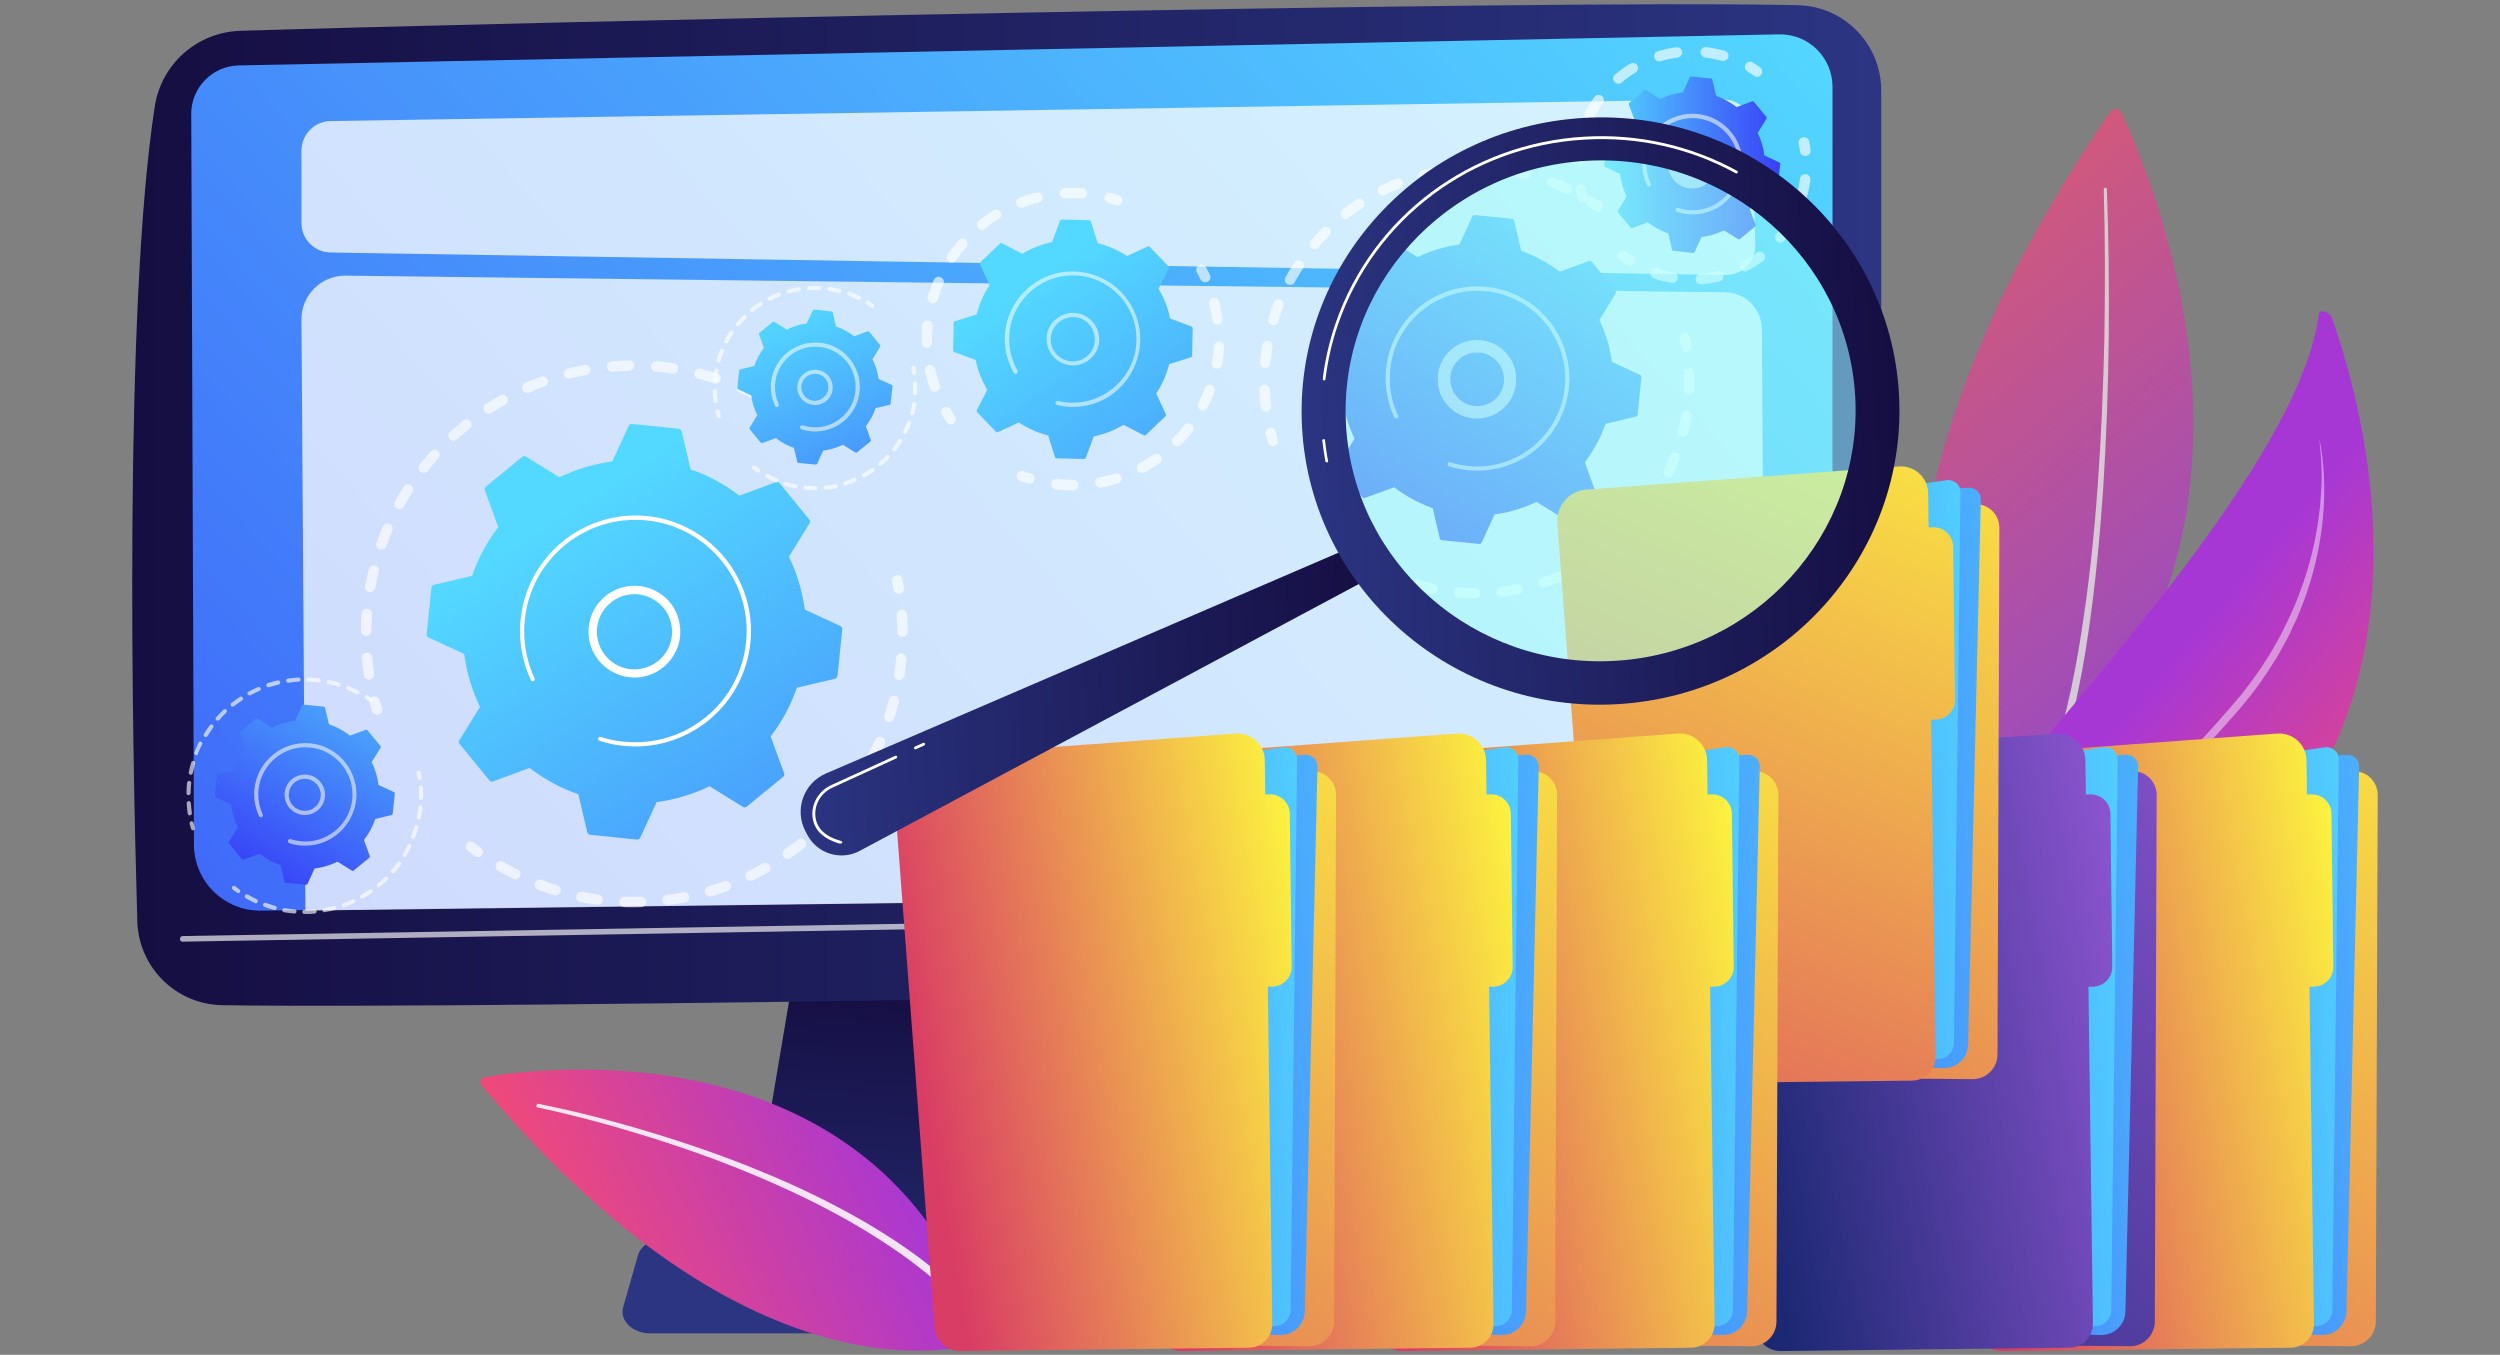 <svg xmlns="http://www.w3.org/2000/svg" xmlns:xlink="http://www.w3.org/1999/xlink" id="ICFM-Compliant-Consent" x="0px" y="0px" viewBox="0 0 1200 650.3" style="enable-background:new 0 0 1200 650.3;" xml:space="preserve"><rect x="0" y="0" width="1200" height="650.3" fill="#808080" stroke="none"/><style type="text/css">	.st0{opacity:0.72;}	.st1{fill:url(#SVGID_1_);}	.st2{opacity:0.86;fill:#FFFFFF;enable-background:new    ;}	.st3{fill:url(#SVGID_00000099646537316286319220000008227002522976907138_);}	.st4{opacity:0.45;fill:#FFFFFF;enable-background:new    ;}	.st5{fill:url(#SVGID_00000072991053619912379680000006469857913524402335_);}	.st6{fill:url(#SVGID_00000072240601513746485600000003135238779318679939_);}	.st7{fill:url(#SVGID_00000037660329684404941220000010608821700123178124_);}	.st8{opacity:0.65;fill:#FFFFFF;enable-background:new    ;}	.st9{opacity:0.75;fill:#FFFFFF;enable-background:new    ;}	.st10{fill:#FFFFFF;}	.st11{fill:url(#SVGID_00000072973633484420393130000012591149056830093473_);}	.st12{opacity:0.64;}	.st13{fill:url(#SVGID_00000011031807396975421440000002347535423247057838_);}	.st14{fill:url(#SVGID_00000008835969717870991080000013140263846207649699_);}	.st15{opacity:0.56;fill:#FFFFFF;enable-background:new    ;}	.st16{fill:url(#SVGID_00000060738057959194615520000003700365253859836043_);}	.st17{fill:url(#SVGID_00000085953374005403870180000006610848143559527828_);}	.st18{fill:url(#SVGID_00000101786181128109203270000014495775738164971666_);}	.st19{fill:url(#SVGID_00000129166872233053475910000002967577769342951082_);}	.st20{fill:url(#SVGID_00000123436762839759123580000015407846672239943044_);}	.st21{fill:url(#SVGID_00000034060435053557842650000006818792704773436077_);}	.st22{fill:url(#SVGID_00000047753906602134110840000006816206538645905078_);}	.st23{fill:url(#SVGID_00000025409342617902937800000010773839116786324114_);}	.st24{fill:url(#SVGID_00000060749719366453197990000001232784444269893308_);}	.st25{fill:url(#SVGID_00000121263422620507721310000018340928174484284339_);}	.st26{fill:url(#SVGID_00000050646684368931620660000000257672498130611622_);}	.st27{fill:url(#SVGID_00000072255416776951258830000006120167037007874956_);}	.st28{fill:url(#SVGID_00000097460495734030190720000015587555578498719383_);}	.st29{fill:url(#SVGID_00000104671169581119623840000007159434871398979511_);}	.st30{fill:url(#SVGID_00000020385376913860902510000000556089142424827287_);}	.st31{fill:url(#SVGID_00000123438490674664185610000002945903239851979159_);}	.st32{fill:url(#SVGID_00000131347574637620061980000013273790725253288338_);}	.st33{fill:url(#SVGID_00000108287650115713431720000017595491397664444800_);}	.st34{fill:url(#SVGID_00000130648676744461397600000010915402263867489427_);}	.st35{fill:url(#SVGID_00000029044657878975776130000009230845962145014144_);}	.st36{fill:url(#SVGID_00000129198337283634200780000014579997949147255444_);}	.st37{fill:url(#SVGID_00000182528418910536142060000016687694669848671392_);}	.st38{fill:url(#SVGID_00000154384382289133598870000013748282984283558038_);}	.st39{fill:url(#SVGID_00000017489766336880568930000014000993526719927685_);}	.st40{fill:url(#SVGID_00000036237678609377299520000016877504241594554017_);}	.st41{fill:url(#SVGID_00000026132431041217863700000000772376808561639322_);}	.st42{fill:url(#SVGID_00000070833356719022010810000018296906519332352665_);}	.st43{fill:url(#SVGID_00000039828335188356893590000013034286811088788911_);}	.st44{fill:url(#SVGID_00000054258502814668314820000007126106630145539489_);}	.st45{fill:url(#SVGID_00000099644549718574501480000012954484960318600601_);}	.st46{fill:url(#SVGID_00000118379577310355688720000000578000327632922526_);}	.st47{fill:url(#SVGID_00000033368780369026178200000007111123752420078766_);}	.st48{fill:url(#SVGID_00000047743401317513781780000002595941907613241990_);}	.st49{fill:url(#SVGID_00000158013257609129100440000015526938953524349606_);}	.st50{fill:url(#SVGID_00000155128069693044558000000014276490447705154191_);}	.st51{fill:url(#SVGID_00000051379551127017121800000012840590165306615206_);}	.st52{opacity:0.5;fill:url(#SVGID_00000179635541217742266610000006417226683742832047_);enable-background:new    ;}	.st53{fill:url(#SVGID_00000141455706589535683170000005242979236342931365_);}</style><g class="st0">			<linearGradient id="SVGID_1_" gradientUnits="userSpaceOnUse" x1="-617.248" y1="4940.512" x2="-395.956" y2="4940.512" gradientTransform="matrix(-0.652 -0.758 0.758 -0.652 -3094.419 3064.128)">		<stop offset="0" style="stop-color:#A737D5"></stop>		<stop offset="1" style="stop-color:#EF497A"></stop>	</linearGradient>	<path class="st1" d="M1018.3,54.1c15.9,33.6,100.2,233.2-72.8,346c0,0-89.3-117.1,67.3-346.4C1014.3,51.7,1017.3,51.9,1018.3,54.1   L1018.3,54.1z"></path>	<path class="st2" d="M1011.3,90.8c0.9,23.8,1.1,47.5,0.9,71.3c-0.3,23.8-1.1,47.5-2.6,71.3c-1.6,23.7-3.8,47.4-7.3,71   c-1.7,11.8-3.9,23.5-6.5,35.2c-2.6,11.6-5.7,23.2-9.7,34.5c-0.4,1-1.5,1.6-2.5,1.2s-1.6-1.5-1.2-2.5v0l0,0c4-11.1,7.2-22.5,9.9-34   c2.7-11.5,4.9-23.1,6.7-34.8c3.7-23.4,6.2-47,7.9-70.7c1.7-23.7,2.7-47.4,3.2-71.1c0.4-23.7,0.4-47.5-0.3-71.2l0,0   c0-0.5,0.3-0.9,0.8-0.9C1010.9,89.9,1011.3,90.3,1011.3,90.8L1011.3,90.8z"></path></g><linearGradient id="SVGID_00000083082804934648639220000000037945916286977466_" gradientUnits="userSpaceOnUse" x1="10956.217" y1="3727.505" x2="11059.807" y2="3727.505" gradientTransform="matrix(1.077 0.91 0.555 -0.657 -12827.025 -7203.346)">	<stop offset="0" style="stop-color:#A737D5"></stop>	<stop offset="1" style="stop-color:#EF497A"></stop></linearGradient><path style="fill:url(#SVGID_00000083082804934648639220000000037945916286977466_);" d="M954.9,465.6c0,0-18-56.1,21.4-104.4  c36.5-44.8,128.9-147.3,136.7-210.4c0.3-2.8,5.3-1.2,6.4,2c12.4,35.2,36.2,122.4,3.1,200.7C1079.8,454.4,954.9,465.5,954.9,465.6  L954.9,465.6z"></path><path class="st4" d="M1113.2,210.5c1.4,6.1,2,12.3,2.3,18.5c0.3,6.2,0.1,12.5-0.4,18.7c-0.6,6.2-1.5,12.4-2.8,18.6  c-1.3,6.1-3,12.2-5,18.1c-1,3-2.2,5.9-3.3,8.8c-1.2,2.9-2.4,5.8-3.8,8.6c-1.3,2.9-2.8,5.6-4.3,8.4c-0.8,1.4-1.6,2.7-2.3,4.1l-1.2,2  l-1.3,2l-2.5,4l-2.7,3.9c-1.7,2.6-3.7,5.1-5.6,7.6c-1.9,2.5-4,4.9-6,7.3c-2.1,2.3-4.1,4.7-6.2,7c-8.3,9.3-16.8,18.4-25.6,27.3  c-4.4,4.4-8.8,8.8-13.2,13.2c-4.5,4.3-9,8.6-13.5,12.9c-9,8.5-18.1,17-26.7,26c-4.3,4.5-8.4,9.1-12,14c-1.8,2.5-3.5,5.1-5,7.7  c-1.5,2.7-2.8,5.5-3.9,8.3l0,0c-0.1,0.3-0.4,0.4-0.6,0.3c-0.2-0.1-0.4-0.4-0.3-0.6c1-3,2.2-5.9,3.6-8.7c1.5-2.8,3.1-5.5,4.9-8.1  c3.6-5.2,7.6-10,11.7-14.7c4.2-4.7,8.5-9.1,12.9-13.5c4.4-4.4,8.8-8.8,13.3-13.1s8.8-8.7,13.2-13.1c4.4-4.4,8.8-8.8,13.1-13.2  c8.6-8.9,17.1-18,25.3-27.2c2.1-2.3,4.1-4.7,6.1-7c1-1.2,2-2.4,3-3.5c1-1.2,2-2.3,2.9-3.6c1.8-2.5,3.8-4.8,5.5-7.4l2.7-3.8l2.5-3.9  l1.2-1.9l1.2-2l2.3-4c1.5-2.7,3-5.4,4.3-8.2c1.4-2.7,2.6-5.6,3.9-8.4c1.2-2.8,2.4-5.7,3.4-8.6c4.3-11.5,7.2-23.6,8.8-35.8  c0.8-6.1,1.2-12.3,1.3-18.5c0-3.1-0.1-6.2-0.3-9.3C1113.9,216.7,1113.6,213.6,1113.2,210.5C1113.1,210.5,1113.1,210.5,1113.2,210.5  C1113.2,210.5,1113.2,210.5,1113.2,210.5L1113.2,210.5z"></path><linearGradient id="SVGID_00000062892220985375725520000000813486822112827316_" gradientUnits="userSpaceOnUse" x1="585.417" y1="-92.339" x2="574.497" y2="123.801" gradientTransform="matrix(-1 0 0 -1 1043.86 597.162)">	<stop offset="0" style="stop-color:#2B3582"></stop>	<stop offset="1" style="stop-color:#150E42"></stop></linearGradient><polygon style="fill:url(#SVGID_00000062892220985375725520000000813486822112827316_);" points="549.7,444.1 567.8,606.7   357.5,606.7 384.9,444.1 "></polygon><linearGradient id="SVGID_00000021117891369842765350000001993515424323533237_" gradientUnits="userSpaceOnUse" x1="140.85" y1="354.789" x2="980.487" y2="354.789" gradientTransform="matrix(-1 0 0 -1 1043.86 597.162)">	<stop offset="0" style="stop-color:#2B3582"></stop>	<stop offset="1" style="stop-color:#150E42"></stop></linearGradient><path style="fill:url(#SVGID_00000021117891369842765350000001993515424323533237_);" d="M903,43.5v372.4c0,30.6-24.4,55.7-55,56.5  c-136,3.5-611.8,12-741.2,10.1c-22.2-0.3-40.3-18.1-40.9-40.4c-2.5-86.5-6.5-294.5,8.4-391.1c3.2-20.3,20.3-35.5,40.9-36.2  c114-3.6,618.3-15.2,747.7-12.3C885.2,2.9,903,21.2,903,43.5L903,43.5z"></path><linearGradient id="SVGID_00000103943220043964117640000005320484740180982683_" gradientUnits="userSpaceOnUse" x1="231.342" y1="664.194" x2="1118.362" y2="-134.446" gradientTransform="matrix(-1 0 0 -1 1043.86 597.162)">	<stop offset="0" style="stop-color:#53D8FF"></stop>	<stop offset="1" style="stop-color:#3840F7"></stop></linearGradient><path style="fill:url(#SVGID_00000103943220043964117640000005320484740180982683_);" d="M879.6,41.7v353.8  c0,17.9-14.4,32.5-32.2,32.7l-722,8.9c-17.7,0.3-32.3-14-32.3-31.7L91.8,54.8c-0.1-12.7,10.1-23.1,22.7-23.4l739.2-14.9  C868,16.1,879.6,27.5,879.6,41.7L879.6,41.7z"></path><path class="st8" d="M87.6,452L87.6,452l792.1-13.5c0.8,0,1.3-0.6,1.3-1.4s-0.6-1.3-1.3-1.3h0l-792,13.5c-0.8,0-1.3,0.6-1.3,1.4  C86.3,451.4,86.9,452,87.6,452L87.6,452z"></path><path class="st8" d="M466.2,458.9c0-5.3,4.3-9.6,9.6-9.6s9.6,4.3,9.6,9.6s-4.3,9.6-9.6,9.6S466.2,464.2,466.2,458.9z M468.9,458.9  c0,3.8,3.1,6.9,6.9,6.9s6.9-3.1,6.9-6.9s-3.1-6.9-6.9-6.9S468.9,455.1,468.9,458.9z"></path><path class="st9" d="M165.9,132.3l662.1,8c9.8,0.1,17.7,8,17.7,17.8l1.7,270.1l-700.8,8.9l-1.9-283.8  C144.6,141.7,154.2,132.2,165.9,132.3L165.9,132.3z"></path><path class="st10" d="M629.5,606.4c0.4,0,0.8-0.2,1-0.5c33.1-39,107.2-51.6,108-51.8c0.7-0.1,1.2-0.8,1.1-1.5  c-0.1-0.7-0.8-1.2-1.5-1.1c-0.8,0.1-75.9,12.9-109.6,52.7c-0.5,0.6-0.4,1.4,0.2,1.9C628.9,606.3,629.2,606.4,629.5,606.4  L629.5,606.4z"></path><linearGradient id="SVGID_00000143608237978454929930000013759545765093510844_" gradientUnits="userSpaceOnUse" x1="586.092" y1="-10.78" x2="485.662" y2="-231.29" gradientTransform="matrix(-1 0 0 -1 1043.86 597.162)">	<stop offset="0" style="stop-color:#2B3582"></stop>	<stop offset="1" style="stop-color:#150E42"></stop></linearGradient><path style="fill:url(#SVGID_00000143608237978454929930000013759545765093510844_);" d="M312.1,640H620c8.4,0,14.6-6,13-12.3  l-4-15.6c-1.2-4.7-6.4-8.2-12.5-8.3l-296.8-9.3c-6.4-0.2-12.1,3.2-13.5,8.1l-7.1,24.9C297.3,633.9,303.7,640,312.1,640L312.1,640z"></path><path class="st10" d="M454.3,608.3c0.7,0,1.3-0.6,1.4-1.3c0-0.8-0.6-1.4-1.3-1.4l-12.7-0.2h0c-0.7,0-1.3,0.6-1.4,1.3  c0,0.8,0.6,1.4,1.3,1.4L454.3,608.3L454.3,608.3z"></path><path class="st10" d="M621.6,631.7c0.1,0,0.1,0,0.2,0c0.7-0.1,1.2-0.8,1.1-1.5l-1.8-11.4c-1-6.3-6.3-10.9-12.7-11l-134.9-2  c-0.8,0-1.4,0.6-1.4,1.3s0.6,1.4,1.3,1.4l134.9,2c5,0.1,9.3,3.7,10.1,8.7l1.8,11.4C620.4,631.3,621,631.7,621.6,631.7L621.6,631.7z"></path><path class="st9" d="M158.7,58.1l668.1-10.4c7.8-0.1,14.2,6.1,14.4,13.9l1.3,55.9c0.2,8.1-6.4,14.7-14.4,14.5l-669.4-10.8  c-7.8-0.1-14-6.4-14-14.2V72.3C144.7,64.6,150.9,58.2,158.7,58.1L158.7,58.1z"></path><g class="st12">	<path class="st10" d="M180.9,343c-1.1,0-2.1-0.7-2.4-1.8c-0.4-1.3-0.7-2.6-1.1-3.9c-0.4-1.3,0.4-2.7,1.8-3c1.3-0.3,2.7,0.5,3.1,1.8   c0.3,1.3,0.7,2.5,1.1,3.8c0.4,1.3-0.4,2.7-1.7,3.1C181.3,342.9,181.1,343,180.9,343L180.9,343z"></path>	<path class="st10" d="M177.2,326.3c-1.2,0-2.3-0.9-2.5-2.1c-0.4-2.7-0.7-5.4-1-8.2c-0.1-1.4,0.9-2.6,2.3-2.7   c1.4-0.1,2.6,0.9,2.7,2.3c0.2,2.6,0.6,5.2,0.9,7.8c0.2,1.4-0.7,2.6-2.1,2.8C177.4,326.3,177.3,326.3,177.2,326.3L177.2,326.3z    M175.7,305.2L175.7,305.2c-1.4,0-2.5-1.2-2.5-2.5c0-2.5,0.1-5,0.3-7.5l0.1-0.7c0.1-1.4,1.3-2.4,2.7-2.3c1.4,0.1,2.4,1.3,2.3,2.7   l0,0.6c-0.2,2.4-0.3,4.9-0.3,7.3C178.2,304.2,177.1,305.3,175.7,305.2L175.7,305.2z M177.7,284.2c-0.1,0-0.3,0-0.4,0   c-1.4-0.2-2.3-1.5-2-2.9c0.5-2.7,1-5.4,1.7-8c0.3-1.3,1.7-2.2,3-1.8c1.3,0.3,2.2,1.7,1.8,3c-0.6,2.5-1.2,5.1-1.6,7.7   C179.9,283.4,178.9,284.2,177.7,284.2L177.7,284.2z M183,263.8c-0.3,0-0.6,0-0.8-0.1c-1.3-0.5-2-1.9-1.5-3.2c0.9-2.6,1.9-5.1,3-7.7   c0.5-1.3,2-1.9,3.3-1.3s1.9,2,1.3,3.3c-1,2.4-2,4.9-2.9,7.4C185,263.2,184.1,263.8,183,263.8L183,263.8z M191.7,244.5   c-0.4,0-0.8-0.1-1.2-0.3c-1.2-0.7-1.6-2.2-1-3.4c1.3-2.4,2.7-4.8,4.2-7.1c0.7-1.2,2.3-1.5,3.4-0.8c1.2,0.7,1.5,2.3,0.8,3.5   c-1.4,2.2-2.8,4.5-4,6.8C193.4,244.1,192.6,244.5,191.7,244.5L191.7,244.5z M203.4,227c-0.5,0-1.1-0.2-1.6-0.5   c-1.1-0.9-1.3-2.4-0.4-3.5c1.7-2.1,3.5-4.2,5.3-6.3c0.9-1,2.5-1.1,3.5-0.2s1.1,2.5,0.2,3.5c-1.8,2-3.5,4-5.1,6   C204.9,226.6,204.1,227,203.4,227L203.4,227z M217.8,211.5c-0.7,0-1.4-0.3-1.9-0.8c-0.9-1-0.9-2.6,0.2-3.5c2-1.8,4.1-3.6,6.2-5.3   c1.1-0.9,2.6-0.7,3.5,0.4c0.9,1.1,0.7,2.6-0.4,3.5c-2,1.6-4.1,3.4-6,5.1C219,211.3,218.4,211.5,217.8,211.5L217.8,211.5z    M234.5,198.6c-0.8,0-1.6-0.4-2.1-1.1c-0.8-1.2-0.4-2.7,0.7-3.5c2.3-1.5,4.6-2.9,7-4.2c1.2-0.7,2.7-0.2,3.4,1   c0.7,1.2,0.2,2.7-0.9,3.4c-2.3,1.3-4.6,2.7-6.8,4.1C235.5,198.5,235,198.6,234.5,198.6L234.5,198.6z M363.2,192.1   c-0.4,0-0.8-0.1-1.1-0.3c-2.3-1.2-4.7-2.3-7.1-3.4c-1.3-0.5-1.8-2-1.3-3.3c0.5-1.3,2-1.8,3.3-1.3c2.5,1.1,5,2.3,7.4,3.5   c1.2,0.6,1.7,2.1,1.1,3.4C364.9,191.6,364.1,192.1,363.2,192.1L363.2,192.1z M253.1,188.6c-1,0-1.9-0.6-2.3-1.5   c-0.6-1.3,0-2.7,1.3-3.3c2.5-1.1,5.1-2.1,7.6-3c1.3-0.5,2.7,0.2,3.2,1.5s-0.2,2.7-1.5,3.2c-2.5,0.9-4.9,1.9-7.3,2.9   C253.8,188.6,253.5,188.6,253.1,188.6z M343.6,184.1c-0.2,0-0.5,0-0.8-0.1c-2.5-0.8-5-1.5-7.6-2.2c-1.3-0.3-2.1-1.7-1.8-3   c0.3-1.3,1.7-2.1,3-1.8c2.6,0.7,5.3,1.4,7.9,2.2c1.3,0.4,2,1.8,1.6,3.1C345.7,183.4,344.7,184.1,343.6,184.1L343.6,184.1z    M273.1,181.8c-1.1,0-2.1-0.8-2.4-1.9c-0.3-1.3,0.5-2.7,1.8-3c2.6-0.7,5.3-1.2,8-1.8c1.4-0.2,2.7,0.6,2.9,2c0.2,1.4-0.6,2.7-2,2.9   c-2.6,0.5-5.2,1-7.7,1.7C273.5,181.8,273.3,181.8,273.1,181.8L273.1,181.8z M323.1,179.3c-0.1,0-0.2,0-0.4,0   c-2.6-0.4-5.2-0.7-7.9-0.9c-1.4-0.1-2.4-1.3-2.3-2.7s1.3-2.4,2.7-2.3c2.7,0.2,5.5,0.5,8.2,0.9c1.4,0.2,2.3,1.5,2.1,2.8   C325.4,178.4,324.3,179.3,323.1,179.3L323.1,179.3z M293.9,178.4c-1.3,0-2.4-1-2.5-2.3c-0.1-1.4,0.9-2.6,2.3-2.7   c2.7-0.2,5.5-0.4,8.2-0.4c0,0,0,0,0,0c1.4,0,2.5,1.1,2.5,2.5c0,1.4-1.1,2.5-2.5,2.5c-2.6,0-5.3,0.2-7.9,0.4   C294.1,178.4,294,178.4,293.9,178.4L293.9,178.4z"></path>	<path class="st10" d="M377.9,200.9c-0.5,0-1-0.1-1.4-0.5c-1.1-0.8-2.2-1.5-3.2-2.2c-1.2-0.8-1.5-2.3-0.7-3.5   c0.8-1.2,2.3-1.5,3.5-0.7c1.1,0.7,2.3,1.5,3.4,2.3c1.1,0.8,1.4,2.4,0.6,3.5C379.4,200.6,378.7,200.9,377.9,200.9L377.9,200.9z"></path></g><g class="st12">	<path class="st10" d="M431.4,285c-1.2,0-2.2-0.9-2.5-2.1c-0.2-1.3-0.5-2.6-0.7-3.8c-0.3-1.3,0.6-2.7,2-3c1.4-0.3,2.7,0.6,3,2   c0.3,1.3,0.5,2.7,0.8,4c0.2,1.4-0.7,2.7-2,2.9C431.6,284.9,431.5,285,431.4,285L431.4,285z"></path>	<path class="st10" d="M304.6,435.5c-1.6,0-3.3,0-4.9-0.1c-1.4,0-2.5-1.2-2.4-2.6s1.2-2.5,2.6-2.4c2.6,0.1,5.2,0.1,7.8,0   c1.4,0,2.5,1.1,2.6,2.4s-1.1,2.5-2.4,2.6C306.7,435.4,305.6,435.5,304.6,435.5L304.6,435.5z M320.5,434.5c-1.2,0-2.3-0.9-2.5-2.2   c-0.2-1.4,0.8-2.6,2.2-2.8c2.6-0.3,5.1-0.7,7.7-1.2c1.4-0.2,2.7,0.6,2.9,2c0.2,1.4-0.6,2.7-2,2.9c-2.6,0.5-5.3,0.9-8,1.2   C320.7,434.5,320.6,434.5,320.5,434.5L320.5,434.5z M286.9,434.3c-0.1,0-0.2,0-0.3,0c-2.7-0.4-5.3-0.8-8-1.3   c-1.4-0.3-2.2-1.6-2-2.9c0.3-1.3,1.6-2.2,2.9-2c2.5,0.5,5.1,0.9,7.7,1.3c1.4,0.2,2.3,1.5,2.1,2.8   C289.2,433.4,288.2,434.3,286.9,434.3L286.9,434.3z M340.8,430.3c-1.1,0-2.1-0.7-2.4-1.8c-0.4-1.3,0.4-2.7,1.7-3.1   c2.5-0.7,5-1.5,7.4-2.4c1.3-0.5,2.7,0.2,3.2,1.5s-0.2,2.7-1.5,3.2c-2.5,0.9-5.1,1.8-7.7,2.5C341.3,430.2,341.1,430.3,340.8,430.3   L340.8,430.3z M266.6,429.8c-0.2,0-0.5,0-0.7-0.1c-2.6-0.8-5.1-1.7-7.6-2.6c-1.3-0.5-2-1.9-1.5-3.2c0.5-1.3,1.9-2,3.2-1.5   c2.4,0.9,4.9,1.8,7.4,2.5c1.3,0.4,2.1,1.8,1.7,3.1C268.7,429.1,267.7,429.8,266.6,429.8L266.6,429.8z M360.2,422.8   c-0.9,0-1.8-0.5-2.2-1.4c-0.6-1.2-0.1-2.7,1.2-3.3c2.3-1.1,4.6-2.3,6.9-3.6c1.2-0.7,2.7-0.2,3.4,1c0.7,1.2,0.2,2.7-1,3.4   c-2.3,1.3-4.8,2.6-7.2,3.7C361,422.7,360.6,422.8,360.2,422.8L360.2,422.8z M247.3,422.1c-0.4,0-0.8-0.1-1.1-0.3   c-2.4-1.2-4.8-2.5-7.1-3.8c-1.2-0.7-1.6-2.2-0.9-3.4c0.7-1.2,2.2-1.6,3.4-0.9c2.2,1.3,4.5,2.5,6.9,3.7c1.2,0.6,1.7,2.1,1.1,3.3   C249.1,421.6,248.2,422.1,247.3,422.1L247.3,422.1z M378.1,412.3c-0.8,0-1.6-0.4-2-1.1c-0.8-1.1-0.5-2.7,0.6-3.5   c2.1-1.5,4.2-3,6.2-4.6c1.1-0.9,2.6-0.7,3.5,0.4c0.9,1.1,0.7,2.7-0.4,3.5c-2.1,1.7-4.3,3.3-6.5,4.8   C379.1,412.1,378.6,412.3,378.1,412.3L378.1,412.3z M394.2,399.1c-0.6,0-1.3-0.2-1.8-0.8c-1-1-0.9-2.6,0-3.5   c1.9-1.8,3.7-3.7,5.4-5.6c0.9-1,2.5-1.1,3.5-0.2c1,0.9,1.1,2.5,0.2,3.5c-1.8,2-3.7,3.9-5.6,5.8   C395.4,398.8,394.8,399.1,394.2,399.1L394.2,399.1z M407.9,383.4c-0.5,0-1-0.2-1.5-0.5c-1.1-0.8-1.3-2.4-0.5-3.5   c1.5-2.1,3-4.2,4.4-6.4c0.8-1.2,2.3-1.5,3.5-0.7s1.5,2.3,0.7,3.5c-1.5,2.2-3,4.5-4.6,6.6C409.4,383.1,408.6,383.4,407.9,383.4   L407.9,383.4z M418.9,365.8c-0.4,0-0.8-0.1-1.1-0.3c-1.2-0.6-1.7-2.1-1.1-3.4c1.2-2.3,2.3-4.7,3.4-7c0.6-1.3,2-1.8,3.3-1.3   c1.3,0.6,1.8,2,1.3,3.3c-1.1,2.5-2.3,4.9-3.5,7.3C420.7,365.3,419.8,365.8,418.9,365.8L418.9,365.8z M426.9,346.6   c-0.3,0-0.5,0-0.8-0.1c-1.3-0.4-2-1.8-1.6-3.2c0.8-2.5,1.5-5,2.2-7.5c0.3-1.3,1.7-2.1,3-1.8c1.3,0.3,2.1,1.7,1.8,3   c-0.7,2.6-1.4,5.2-2.3,7.8C428.9,345.9,428,346.6,426.9,346.6L426.9,346.6z M431.7,326.4c-0.1,0-0.2,0-0.4,0   c-1.4-0.2-2.3-1.5-2.1-2.8c0.4-2.5,0.7-5.1,0.9-7.7c0.1-1.4,1.4-2.4,2.7-2.3c1.4,0.1,2.4,1.3,2.3,2.7c-0.2,2.7-0.6,5.4-1,8   C434,325.5,432.9,326.4,431.7,326.4L431.7,326.4z M433.2,305.7c-1.4,0-2.5-1.1-2.5-2.5c0-2.6-0.1-5.2-0.3-7.8   c-0.1-1.4,1-2.6,2.3-2.7c1.4-0.1,2.6,1,2.7,2.3c0.2,2.7,0.3,5.4,0.3,8.1C435.7,304.5,434.6,305.7,433.2,305.7L433.2,305.7   L433.2,305.7z"></path>	<path class="st10" d="M229.4,411.4c-0.5,0-1-0.2-1.5-0.5c-1.1-0.8-2.2-1.6-3.3-2.4c-1.1-0.8-1.3-2.4-0.5-3.5   c0.8-1.1,2.4-1.3,3.5-0.5c1,0.8,2.1,1.6,3.1,2.3c1.1,0.8,1.4,2.4,0.6,3.5C230.9,411,230.2,411.4,229.4,411.4L229.4,411.4z"></path></g><linearGradient id="SVGID_00000018203745877776556340000012136882919359475879_" gradientUnits="userSpaceOnUse" x1="268.721" y1="349.642" x2="522.721" y2="-45.358" gradientTransform="matrix(1 0 0 -1 0 597.162)">	<stop offset="0" style="stop-color:#53D8FF"></stop>	<stop offset="1" style="stop-color:#3840F7"></stop></linearGradient><path style="fill:url(#SVGID_00000018203745877776556340000012136882919359475879_);" d="M234.9,374.6c0.4,0.5,1.1,0.7,1.7,0.5  l17.6-6.5c7,5.4,14.8,9.7,23.4,12.6l4.3,18.3c0.1,0.6,0.7,1.1,1.4,1.2l22.4,2.3c0.7,0.1,1.3-0.3,1.6-0.9l7.9-17.1  c9-1.2,17.5-3.8,25.4-7.6l16,9.9c0.6,0.3,1.3,0.3,1.8-0.1l17.5-14.3c0.5-0.4,0.7-1.1,0.5-1.7l-6.5-17.7c5.4-7,9.6-14.8,12.6-23.4  l18.3-4.3c0.6-0.2,1.1-0.7,1.2-1.3l2.3-22.4c0.1-0.7-0.3-1.3-0.9-1.6l-17.1-7.9c-1.2-9-3.8-17.5-7.6-25.4l9.9-16  c0.4-0.6,0.3-1.3-0.1-1.8l-14.3-17.5c-0.4-0.5-1.1-0.7-1.7-0.5l-17.6,6.5c-7-5.4-14.8-9.7-23.4-12.6l-4.3-18.3  c-0.1-0.6-0.7-1.1-1.4-1.2l-22.4-2.3c-0.7-0.1-1.3,0.3-1.6,0.9l-7.9,17.1c-9,1.2-17.5,3.8-25.4,7.6l-16-9.9  c-0.6-0.3-1.3-0.3-1.8,0.1l-17.5,14.3c-0.5,0.4-0.7,1.1-0.5,1.7l6.5,17.7c-5.4,7-9.6,14.8-12.6,23.4l-18.3,4.3  c-0.6,0.2-1.1,0.7-1.2,1.3l-2.3,22.4c-0.1,0.7,0.3,1.3,0.9,1.6l17.1,7.9c1.2,9,3.8,17.5,7.6,25.4l-9.9,16c-0.4,0.6-0.3,1.3,0.1,1.8  L234.9,374.6L234.9,374.6z"></path><path class="st10" d="M304.5,325.2c-10.7,0-20.2-7.9-21.8-18.8c-1.8-12,6.6-23.2,18.6-25c5.8-0.9,11.6,0.6,16.4,4.1  s7.8,8.7,8.6,14.5c0.9,5.8-0.6,11.6-4.1,16.3c-3.5,4.7-8.6,7.8-14.5,8.7l0,0C306.7,325.1,305.6,325.2,304.5,325.2L304.5,325.2z   M307.4,323L307.4,323L307.4,323z M304.6,285.2c-0.9,0-1.8,0.1-2.7,0.2c-9.8,1.5-16.7,10.6-15.2,20.5c1.5,9.8,10.6,16.7,20.5,15.2  l0,0c9.8-1.5,16.7-10.6,15.2-20.5c-0.7-4.8-3.2-9-7.1-11.8C312.1,286.4,308.4,285.2,304.6,285.2L304.6,285.2z"></path><path class="st10" d="M305,358.3c-1.9,0-3.8-0.1-5.7-0.3c-3.4-0.3-6.8-1-10.1-2c-0.5-0.1-1-0.3-1.4-0.4c-0.4-0.1-0.7-0.5-0.7-1  c0-0.1,0-0.2,0-0.3c0.2-0.5,0.7-0.8,1.3-0.6c3.6,1.2,7.3,2,11.1,2.3l0,0c13,1.3,25.8-2.1,36.4-9.6c1-0.7,1.9-1.4,2.8-2.1  c11.1-9,17.9-21.8,19.4-36c0.2-1.8,0.3-3.6,0.3-5.4c0-27.1-20.6-50.3-48-53.1c-29.3-3-55.6,18.5-58.5,47.8c-0.2,1.8-0.3,3.6-0.3,5.4  c0,7.8,1.7,15.5,5,22.6c0.1,0.1,0.1,0.3,0.1,0.4c0,0.4-0.2,0.7-0.6,0.9c-0.5,0.2-1.1,0-1.3-0.5c-3.4-7.3-5.2-15.4-5.2-23.5  c0-1.9,0.1-3.8,0.3-5.6c3.1-30.4,30.3-52.6,60.7-49.6c28.5,2.9,49.8,27,49.9,55.1c0,1.9-0.1,3.7-0.3,5.6c-1.5,14.7-8.6,28-20.1,37.4  C329.9,354,317.7,358.3,305,358.3L305,358.3z"></path><linearGradient id="SVGID_00000171713237912343467820000006585234417474977673_" gradientUnits="userSpaceOnUse" x1="495.746" y1="461.908" x2="690.746" y2="182.908" gradientTransform="matrix(1 0 0 -1 0 597.162)">	<stop offset="0" style="stop-color:#53D8FF"></stop>	<stop offset="1" style="stop-color:#3840F7"></stop></linearGradient><path style="fill:url(#SVGID_00000171713237912343467820000006585234417474977673_);" d="M479.1,207.4l9.9-4.6  c4.3,2.8,9,4.9,14.1,6.2l3.3,10.4c0.1,0.4,0.5,0.6,0.8,0.6l13.1,0.3c0.4,0,0.7-0.2,0.9-0.6l3.8-10.2c5.1-1.1,10-3,14.3-5.6l9.7,5  c0.3,0.2,0.8,0.1,1-0.1l9.4-9c0.3-0.3,0.3-0.7,0.2-1l-4.6-9.9c2.8-4.3,4.9-9,6.2-14.1l10.4-3.3c0.4-0.1,0.6-0.5,0.6-0.8l0.3-13.1  c0-0.4-0.2-0.7-0.6-0.9l-10.2-3.8c-1.1-5.1-3-10-5.6-14.3l5-9.7c0.2-0.3,0.1-0.8-0.2-1l-9-9.4c-0.3-0.3-0.7-0.4-1-0.2l-9.9,4.6  c-4.3-2.8-9-4.9-14.1-6.2l-3.3-10.4c-0.1-0.4-0.5-0.6-0.8-0.6l-13.1-0.3c-0.4,0-0.7,0.2-0.9,0.6l-3.8,10.2c-5.1,1.1-10,3-14.3,5.6  l-9.7-5c-0.3-0.2-0.8-0.1-1,0.1l-9.4,9c-0.3,0.3-0.4,0.7-0.2,1l4.6,9.9c-2.8,4.3-4.9,9-6.2,14.1l-10.4,3.3c-0.4,0.1-0.6,0.5-0.6,0.8  l-0.3,13.1c0,0.4,0.2,0.7,0.6,0.9l10.2,3.8c1.1,5.1,3,10,5.6,14.3l-5,9.7c-0.2,0.3-0.1,0.8,0.1,1l9,9.4  C478.3,207.5,478.7,207.5,479.1,207.4L479.1,207.4z"></path><path class="st15" d="M515,175.4c-5.7,0-11-4-12.3-9.8c-1.6-6.8,2.7-13.5,9.5-15.1c6.8-1.6,13.5,2.7,15.1,9.5  c0.8,3.3,0.2,6.7-1.6,9.5c-1.8,2.9-4.6,4.8-7.9,5.6l0,0C516.9,175.3,515.9,175.4,515,175.4L515,175.4z M515,152.2  c-0.8,0-1.6,0.1-2.4,0.3c-5.7,1.3-9.3,7-8,12.7c1.3,5.7,7,9.3,12.7,8l0,0c2.8-0.6,5.1-2.3,6.6-4.7c1.5-2.4,2-5.2,1.3-8  C524.2,155.5,519.8,152.1,515,152.2L515,152.2z"></path><g class="st12">	<path class="st10" d="M456.4,203.7c-0.8,0-1.6-0.4-2.1-1.1c-0.8-1.1-1.5-2.3-2.2-3.5s-0.3-2.7,0.9-3.4c1.2-0.7,2.7-0.3,3.4,0.9   c0.6,1.1,1.3,2.2,2,3.3c0.8,1.1,0.4,2.7-0.7,3.5C457.3,203.6,456.8,203.7,456.4,203.7z"></path>	<path class="st10" d="M448.7,188.1c-1,0-2-0.6-2.4-1.7c-0.8-2.4-1.5-4.9-2.1-7.4l-0.2-0.8c-0.3-1.4,0.6-2.7,1.9-3s2.7,0.6,3,1.9   l0.2,0.7c0.5,2.3,1.2,4.7,2,6.9c0.5,1.3-0.2,2.7-1.5,3.2C449.3,188.1,449,188.1,448.7,188.1L448.7,188.1z M444.9,167   c-1.4,0-2.5-1.1-2.5-2.4c0-0.6,0-1.2,0-1.8c0-2.2,0.1-4.5,0.3-6.7c0.1-1.4,1.3-2.4,2.7-2.3c1.4,0.1,2.4,1.4,2.3,2.7   c-0.2,2.1-0.3,4.2-0.3,6.2c0,0.6,0,1.1,0,1.7C447.5,165.8,446.4,166.9,444.9,167C445,166.9,444.9,166.9,444.9,167L444.9,167z    M447.7,145.6c-0.2,0-0.5,0-0.7-0.1c-1.3-0.4-2.1-1.8-1.7-3.1c0.8-2.7,1.8-5.4,2.9-8c0.5-1.3,2-1.9,3.3-1.3c1.3,0.5,1.9,2,1.3,3.3   c-1,2.4-1.9,4.9-2.7,7.5C449.8,144.9,448.8,145.6,447.7,145.6L447.7,145.6z M456.9,126.1c-0.5,0-1-0.1-1.4-0.4   c-1.1-0.8-1.5-2.3-0.7-3.5c1.6-2.4,3.3-4.6,5.2-6.8c0.9-1,2.5-1.2,3.5-0.3c1,0.9,1.2,2.5,0.3,3.5c-1.7,2-3.3,4.1-4.8,6.3   C458.5,125.7,457.7,126.1,456.9,126.1L456.9,126.1z M471.5,110.3c-0.7,0-1.5-0.3-2-1c-0.9-1.1-0.7-2.6,0.4-3.5   c2.2-1.8,4.6-3.4,7-4.9c1.2-0.7,2.7-0.4,3.4,0.8s0.4,2.7-0.8,3.4c-2.2,1.4-4.4,2.9-6.5,4.5C472.5,110.2,472,110.3,471.5,110.3   L471.5,110.3z M490.2,99.7c-1,0-2-0.6-2.3-1.6c-0.5-1.3,0.2-2.7,1.5-3.2c2.6-1,5.4-1.9,8.1-2.5c1.3-0.3,2.7,0.5,3,1.8   s-0.5,2.7-1.8,3c-2.6,0.6-5.1,1.4-7.6,2.4C490.8,99.7,490.5,99.7,490.2,99.7L490.2,99.7z M519.4,95.3c0,0-0.1,0-0.2,0   c-2.6-0.2-5.3-0.2-7.9,0c-1.4,0.1-2.6-1-2.6-2.4c-0.1-1.4,1-2.6,2.4-2.6c2.8-0.2,5.7-0.1,8.5,0c1.4,0.1,2.4,1.3,2.3,2.6   C521.9,94.3,520.8,95.3,519.4,95.3L519.4,95.3z"></path>	<path class="st10" d="M536.5,98.6c-0.2,0-0.5,0-0.8-0.1c-1.2-0.4-2.5-0.8-3.7-1.1c-1.3-0.4-2.1-1.7-1.8-3c0.3-1.3,1.7-2.1,3-1.8   c1.3,0.4,2.7,0.7,4,1.2s2,1.8,1.6,3.1C538.5,97.9,537.5,98.6,536.5,98.6L536.5,98.6z"></path></g><g class="st12">	<path class="st10" d="M578.5,135.5c-0.9,0-1.8-0.5-2.3-1.4c-0.5-1.2-1.1-2.3-1.7-3.4c-0.7-1.2-0.2-2.7,1-3.4c1.2-0.7,2.7-0.2,3.4,1   c0.7,1.2,1.3,2.5,1.9,3.7c0.6,1.2,0,2.7-1.2,3.3C579.2,135.4,578.8,135.5,578.5,135.5z"></path>	<path class="st10" d="M515.2,235.4h-0.3c-2.7,0-5.4-0.2-8.1-0.5c-1.4-0.2-2.4-1.4-2.2-2.8c0.2-1.4,1.4-2.4,2.8-2.2   c2.5,0.3,5.1,0.4,7.6,0.4h0.2c1.3,0,2.5,1.1,2.5,2.5C517.7,234.2,516.6,235.4,515.2,235.4L515.2,235.4z M528.2,234.1   c-1.2,0-2.2-0.8-2.5-2c-0.3-1.4,0.6-2.7,2-2.9c0.8-0.2,1.6-0.3,2.3-0.5c1.8-0.4,3.5-0.9,5.2-1.4c1.3-0.4,2.7,0.3,3.1,1.6   c0.4,1.3-0.3,2.7-1.6,3.1c-1.8,0.6-3.7,1.1-5.6,1.5c-0.8,0.2-1.7,0.4-2.5,0.5C528.5,234.1,528.4,234.1,528.2,234.1L528.2,234.1z    M548.2,227c-0.9,0-1.8-0.5-2.2-1.3c-0.7-1.2-0.2-2.7,1-3.4c2.3-1.2,4.5-2.6,6.7-4.1c1.1-0.8,2.7-0.5,3.5,0.6s0.5,2.7-0.6,3.5   c-2.3,1.6-4.7,3.1-7.1,4.4C549,226.9,548.6,227,548.2,227L548.2,227z M565.1,214.3c-0.6,0-1.3-0.2-1.8-0.7c-1-1-1-2.5,0-3.5   c1.8-1.9,3.5-3.8,5.1-5.9c0.8-1.1,2.4-1.3,3.5-0.5c1.1,0.8,1.3,2.4,0.5,3.5c-1.7,2.2-3.5,4.3-5.5,6.3   C566.4,214,565.7,214.3,565.1,214.3L565.1,214.3z M577.4,197.1c-0.4,0-0.8-0.1-1.1-0.3c-1.2-0.6-1.7-2.1-1.1-3.4   c1.2-2.3,2.2-4.7,3.1-7.1c0.5-1.3,1.9-2,3.2-1.5c1.3,0.5,2,1.9,1.5,3.2c-1,2.6-2.1,5.2-3.4,7.7   C579.2,196.6,578.3,197.1,577.4,197.1L577.4,197.1z M584.1,177c-0.1,0-0.3,0-0.4,0c-1.4-0.2-2.3-1.5-2-2.9c0.4-2.6,0.7-5.2,0.9-7.8   c0.1-1.4,1.2-2.4,2.6-2.4c1.4,0.1,2.4,1.2,2.4,2.6c-0.1,2.8-0.5,5.6-0.9,8.3C586.4,176.1,585.3,177,584.1,177L584.1,177z    M584.4,155.8c-1.2,0-2.3-0.9-2.5-2.2c-0.3-2-0.7-4-1.1-6c-0.1-0.5-0.3-1.1-0.4-1.6c-0.3-1.3,0.5-2.7,1.8-3c1.3-0.3,2.7,0.5,3,1.8   c0.2,0.6,0.3,1.2,0.4,1.8c0.5,2.1,0.9,4.3,1.2,6.5c0.2,1.4-0.8,2.6-2.1,2.8C584.6,155.8,584.5,155.8,584.4,155.8L584.4,155.8z"></path>	<path class="st10" d="M494.2,232.2c-0.2,0-0.5,0-0.7-0.1c-1.3-0.4-2.6-0.9-3.9-1.3c-1.3-0.5-2-1.9-1.5-3.2c0.5-1.3,1.9-2,3.2-1.5   c1.2,0.5,2.4,0.9,3.6,1.2c1.3,0.4,2,1.8,1.6,3.1C496.2,231.5,495.2,232.2,494.2,232.2L494.2,232.2z"></path></g><path class="st15" d="M515,195.3c-0.2,0-0.5,0-0.7,0l0,0c-2.3,0-4.6-0.4-6.9-0.9c-0.5-0.1-0.8-0.5-0.8-1c0-0.1,0-0.1,0-0.2  c0.1-0.5,0.7-0.9,1.2-0.7c2.1,0.5,4.3,0.8,6.5,0.8c16.8,0.3,30.8-13,31.2-29.9c0-0.2,0-0.4,0-0.7c0-16.5-13.3-30.2-29.9-30.5  c-16.8-0.4-30.8,13-31.2,29.9c0,0.2,0,0.4,0,0.7c0,5.3,1.4,10.5,4,15.1c0.1,0.2,0.1,0.3,0.1,0.5c0,0.4-0.2,0.7-0.5,0.9  c-0.5,0.3-1.1,0.1-1.4-0.4c-2.8-4.9-4.3-10.5-4.3-16.1c0-0.2,0-0.5,0-0.7c0.4-17.9,15.3-32.2,33.2-31.8  c17.7,0.4,31.8,14.9,31.8,32.5c0,0.2,0,0.5,0,0.7c-0.2,8.7-3.8,16.8-10,22.8C531.4,192.2,523.4,195.3,515,195.3L515,195.3z"></path><g class="st12">	<path class="st10" d="M92.7,398.6c-0.4,0-0.8-0.3-1-0.7c-0.2-0.8-0.5-1.6-0.7-2.5c-0.1-0.5,0.2-1.1,0.7-1.2   c0.5-0.1,1.1,0.2,1.2,0.7c0.2,0.8,0.4,1.6,0.6,2.4c0.2,0.5-0.2,1.1-0.7,1.2C92.9,398.6,92.8,398.6,92.7,398.6L92.7,398.6z"></path>	<path class="st10" d="M91.1,391.4c-0.5,0-0.9-0.3-1-0.8c-0.2-1.6-0.4-3.3-0.5-5c0-0.5,0.4-1,0.9-1.1c0.6,0,1,0.4,1.1,0.9   c0.1,1.6,0.3,3.2,0.5,4.8c0.1,0.5-0.3,1.1-0.8,1.1C91.2,391.4,91.1,391.4,91.1,391.4L91.1,391.4z M90.5,381.7L90.5,381.7   c-0.6,0-1-0.5-1-1c0-0.9,0.1-1.7,0.1-2.6c0.1-0.8,0.1-1.6,0.2-2.4c0.1-0.5,0.6-0.9,1.1-0.9c0.6,0.1,0.9,0.6,0.9,1.1   c-0.1,0.8-0.2,1.5-0.2,2.3c-0.1,0.8-0.1,1.7-0.1,2.5C91.4,381.2,91,381.7,90.5,381.7L90.5,381.7z M91.6,371.9c-0.1,0-0.1,0-0.2,0   c-0.5-0.1-0.9-0.6-0.8-1.2c0.3-1.6,0.7-3.3,1.2-4.8c0.2-0.5,0.7-0.8,1.2-0.7c0.5,0.2,0.8,0.7,0.7,1.2c-0.4,1.5-0.8,3.1-1.2,4.7   C92.5,371.6,92,371.9,91.6,371.9L91.6,371.9z M94.3,362.5c-0.1,0-0.2,0-0.4-0.1c-0.5-0.2-0.8-0.8-0.6-1.3c0.6-1.5,1.3-3.1,2-4.6   c0.2-0.5,0.8-0.7,1.3-0.5c0.5,0.2,0.7,0.8,0.4,1.3c-0.7,1.4-1.4,2.9-2,4.4C95.1,362.3,94.7,362.5,94.3,362.5L94.3,362.5z    M98.7,353.8c-0.2,0-0.4,0-0.5-0.2c-0.5-0.3-0.6-0.9-0.3-1.4c0.9-1.4,1.8-2.8,2.8-4.1c0.3-0.4,1-0.5,1.4-0.2c0.4,0.3,0.5,1,0.2,1.4   c-0.9,1.3-1.9,2.6-2.7,4C99.4,353.6,99,353.8,98.7,353.8L98.7,353.8z M104.5,345.9c-0.2,0-0.5-0.1-0.7-0.2c-0.4-0.4-0.4-1-0.1-1.4   c1.1-1.2,2.3-2.4,3.5-3.6c0.4-0.4,1-0.4,1.4,0c0.4,0.4,0.4,1,0,1.4c-1.2,1.1-2.3,2.3-3.3,3.5C105.1,345.8,104.8,345.9,104.5,345.9z    M111.7,339.2c-0.3,0-0.6-0.1-0.8-0.4c-0.3-0.4-0.3-1.1,0.2-1.4c1.3-1,2.7-2,4-2.9c0.5-0.3,1.1-0.2,1.4,0.3   c0.3,0.5,0.2,1.1-0.3,1.4c-1.3,0.9-2.7,1.8-3.9,2.8C112.1,339.1,111.9,339.2,111.7,339.2L111.7,339.2z M119.8,333.8   c-0.4,0-0.7-0.2-0.9-0.5c-0.3-0.5-0.1-1.1,0.4-1.3c1.5-0.8,3-1.5,4.5-2.2c0.5-0.2,1.1,0,1.3,0.5c0.2,0.5,0,1.1-0.5,1.3   c-1.5,0.6-2.9,1.3-4.3,2.1C120.2,333.8,120,333.8,119.8,333.8L119.8,333.8z M171.7,333.3c-0.1,0-0.3,0-0.5-0.1   c-1.4-0.7-2.9-1.4-4.4-2c-0.5-0.2-0.8-0.8-0.6-1.3c0.2-0.5,0.8-0.8,1.3-0.5c1.5,0.6,3.1,1.3,4.5,2.1c0.5,0.2,0.7,0.8,0.4,1.3   C172.4,333.1,172,333.3,171.7,333.3L171.7,333.3z M128.8,329.9c-0.4,0-0.8-0.3-0.9-0.7c-0.2-0.5,0.1-1.1,0.6-1.3   c1.6-0.5,3.2-1,4.8-1.3c0.5-0.1,1.1,0.2,1.2,0.8c0.1,0.5-0.2,1.1-0.8,1.2c-1.6,0.4-3.1,0.8-4.6,1.3   C129,329.9,128.9,329.9,128.8,329.9z M162.6,329.6c-0.1,0-0.2,0-0.3,0c-1.5-0.5-3.1-0.9-4.7-1.2c-0.5-0.1-0.9-0.6-0.8-1.2   c0.1-0.5,0.6-0.9,1.2-0.8c1.6,0.3,3.2,0.8,4.8,1.2c0.5,0.2,0.8,0.7,0.7,1.2C163.4,329.3,163,329.6,162.6,329.6z M138.3,327.7   c-0.5,0-0.9-0.4-1-0.9c-0.1-0.5,0.3-1,0.9-1.1c1.6-0.2,3.3-0.4,5-0.5c0.6,0,1,0.4,1.1,1c0,0.5-0.4,1-0.9,1   c-1.6,0.1-3.2,0.2-4.8,0.5C138.4,327.7,138.4,327.7,138.3,327.7L138.3,327.7z M153,327.6c0,0-0.1,0-0.1,0c-0.9-0.1-1.9-0.2-2.9-0.3   c-0.6,0-1.3-0.1-1.9-0.1c-0.6,0-1-0.5-1-1c0-0.5,0.5-1,1-1c0.7,0,1.3,0.1,2,0.1c1,0.1,2,0.2,3,0.3c0.6,0.1,0.9,0.6,0.9,1.1   C153.9,327.2,153.5,327.6,153,327.6z"></path>	<path class="st10" d="M178.1,337.1c-0.2,0-0.4-0.1-0.6-0.2c-0.7-0.5-1.4-0.9-2-1.4c-0.5-0.3-0.6-0.9-0.3-1.4   c0.3-0.5,0.9-0.6,1.4-0.3c0.7,0.5,1.4,0.9,2.1,1.4c0.4,0.3,0.6,0.9,0.2,1.4C178.7,336.9,178.4,337.1,178.1,337.1L178.1,337.1z"></path></g><g class="st12">	<path class="st10" d="M201.4,374.3c-0.5,0-0.9-0.3-1-0.8c-0.1-0.8-0.3-1.6-0.4-2.4c-0.1-0.5,0.2-1.1,0.8-1.2s1.1,0.2,1.2,0.8   c0.2,0.8,0.3,1.7,0.4,2.5c0.1,0.5-0.3,1.1-0.8,1.1C201.5,374.2,201.4,374.2,201.4,374.3L201.4,374.3z"></path>	<path class="st10" d="M146.3,438.7h-0.2c-0.6,0-1-0.5-1-1c0-0.5,0.4-1,1-1h0.2c1.5,0,3.1-0.1,4.6-0.2c0.6,0,1,0.4,1.1,0.9   s-0.4,1-0.9,1.1C149.5,438.7,147.9,438.7,146.3,438.7L146.3,438.7z M141.3,438.5C141.3,438.5,141.3,438.5,141.3,438.5   c-1.7-0.1-3.3-0.4-5-0.6c-0.5-0.1-0.9-0.6-0.8-1.2c0.1-0.5,0.6-0.9,1.2-0.8c1.6,0.3,3.1,0.5,4.7,0.6c0.6,0,1,0.5,0.9,1.1   C142.3,438.1,141.9,438.5,141.3,438.5L141.3,438.5z M155.8,437.9c-0.5,0-0.9-0.3-1-0.8c-0.1-0.5,0.3-1.1,0.8-1.2   c1.6-0.3,3.1-0.6,4.6-1c0.5-0.1,1.1,0.2,1.2,0.7s-0.2,1.1-0.7,1.2c-1.6,0.4-3.2,0.8-4.8,1C155.9,437.9,155.8,437.9,155.8,437.9   L155.8,437.9z M131.9,436.8c-0.1,0-0.2,0-0.3,0c-1.6-0.4-3.1-0.9-4.7-1.5c-0.5-0.2-0.8-0.8-0.6-1.3s0.8-0.8,1.3-0.6   c1.5,0.5,3,1,4.5,1.4c0.5,0.1,0.9,0.7,0.7,1.2C132.7,436.5,132.3,436.8,131.9,436.8L131.9,436.8z M165.1,435.5   c-0.4,0-0.8-0.2-0.9-0.7c-0.2-0.5,0.1-1.1,0.6-1.3c1.5-0.5,2.9-1.1,4.4-1.8c0.5-0.2,1.1,0,1.3,0.5s0,1.1-0.5,1.3   c-1.5,0.7-3,1.3-4.5,1.8C165.3,435.5,165.2,435.5,165.1,435.5L165.1,435.5z M122.8,433.6c-0.1,0-0.3,0-0.4-0.1   c-1.5-0.7-2.9-1.5-4.4-2.3c-0.5-0.3-0.6-0.9-0.4-1.4c0.3-0.5,0.9-0.6,1.4-0.4c1.4,0.8,2.8,1.5,4.2,2.2c0.5,0.2,0.7,0.8,0.5,1.3   C123.5,433.3,123.2,433.6,122.8,433.6L122.8,433.6z M173.8,431.4c-0.4,0-0.7-0.2-0.9-0.5c-0.3-0.5-0.1-1.1,0.4-1.4   c1.4-0.8,2.7-1.6,4-2.5c0.4-0.3,1.1-0.2,1.4,0.3c0.3,0.5,0.2,1.1-0.3,1.4c-1.3,0.9-2.7,1.8-4.2,2.6   C174.1,431.4,174,431.4,173.8,431.4L173.8,431.4z M181.8,426c-0.3,0-0.6-0.1-0.8-0.4c-0.4-0.4-0.3-1.1,0.1-1.4   c1.2-1,2.4-2.1,3.5-3.2c0.4-0.4,1-0.4,1.4,0s0.4,1,0,1.4c-1.2,1.1-2.4,2.2-3.6,3.3C182.2,425.9,182,426,181.8,426L181.8,426z    M188.6,419.2c-0.2,0-0.5-0.1-0.6-0.2c-0.4-0.4-0.5-1-0.1-1.4c1-1.2,2-2.5,2.9-3.7c0.3-0.5,0.9-0.5,1.4-0.2s0.6,1,0.2,1.4   c-0.9,1.3-2,2.6-3,3.9C189.2,419.1,188.9,419.2,188.6,419.2L188.6,419.2z M194.3,411.4c-0.2,0-0.4,0-0.5-0.1   c-0.5-0.3-0.6-0.9-0.4-1.4c0.8-1.3,1.6-2.8,2.2-4.2c0.2-0.5,0.8-0.7,1.3-0.5c0.5,0.2,0.7,0.8,0.5,1.3c-0.7,1.5-1.5,2.9-2.3,4.3   C194.9,411.2,194.6,411.4,194.3,411.4L194.3,411.4z M198.4,402.7c-0.1,0-0.2,0-0.4-0.1c-0.5-0.2-0.8-0.8-0.6-1.3   c0.6-1.5,1.1-3,1.5-4.5c0.1-0.5,0.7-0.8,1.2-0.7s0.8,0.7,0.7,1.2c-0.4,1.6-1,3.1-1.5,4.7C199.2,402.5,198.8,402.7,198.4,402.7   L198.4,402.7z M201.1,393.4c-0.1,0-0.1,0-0.2,0c-0.5-0.1-0.9-0.6-0.8-1.2c0.3-1.5,0.5-3.1,0.7-4.7c0.1-0.5,0.6-1,1.1-0.9   c0.6,0.1,0.9,0.5,0.9,1.1c-0.2,1.6-0.4,3.3-0.7,4.8C202,393.1,201.6,393.4,201.1,393.4L201.1,393.4z M202.1,383.9L202.1,383.9   c-0.6,0-1-0.5-1-1c0-0.3,0-0.7,0-1c0-1.2,0-2.5-0.1-3.8c0-0.5,0.4-1,0.9-1.1c0.6,0,1,0.4,1.1,0.9c0.1,1.3,0.1,2.6,0.1,3.9   c0,0.3,0,0.7,0,1C203.1,383.4,202.6,383.9,202.1,383.9z"></path>	<path class="st10" d="M114.4,428.7c-0.2,0-0.4-0.1-0.6-0.2c-0.7-0.5-1.4-1-2.1-1.5c-0.4-0.3-0.5-1-0.2-1.4s1-0.5,1.4-0.2   c0.7,0.5,1.3,1,2,1.5c0.4,0.3,0.6,0.9,0.2,1.4C115,428.6,114.7,428.7,114.4,428.7L114.4,428.7z"></path></g><linearGradient id="SVGID_00000083785583344928225290000003361568837234700699_" gradientUnits="userSpaceOnUse" x1="194.935" y1="296.858" x2="122.165" y2="175.378" gradientTransform="matrix(1 0 0 -1 0 597.162)">	<stop offset="0" style="stop-color:#53D8FF"></stop>	<stop offset="1" style="stop-color:#3840F7"></stop></linearGradient><path style="fill:url(#SVGID_00000083785583344928225290000003361568837234700699_);" d="M116.1,412.4c0.2,0.2,0.5,0.3,0.8,0.2  l7.7-2.8c3,2.3,6.4,4.2,10.1,5.5l1.9,7.9c0.1,0.3,0.3,0.5,0.6,0.5l9.7,1c0.3,0,0.6-0.1,0.7-0.4l3.4-7.4c3.9-0.5,7.6-1.6,11-3.3  l6.9,4.3c0.2,0.2,0.6,0.1,0.8,0l7.6-6.2c0.2-0.2,0.3-0.5,0.2-0.8l-2.8-7.7c2.3-3,4.2-6.4,5.4-10.1l7.9-1.9c0.3-0.1,0.5-0.3,0.5-0.6  l1-9.7c0-0.3-0.1-0.6-0.4-0.7l-7.4-3.4c-0.5-3.9-1.6-7.6-3.3-11l4.3-6.9c0.1-0.2,0.1-0.5-0.1-0.8l-6.2-7.6c-0.2-0.2-0.5-0.3-0.8-0.2  l-7.6,2.8c-3-2.3-6.4-4.2-10.1-5.5l-1.9-7.9c-0.1-0.3-0.3-0.5-0.6-0.5l-9.7-1c-0.3,0-0.6,0.1-0.7,0.4l-3.4,7.4  c-3.9,0.5-7.6,1.6-11,3.3l-6.9-4.3c-0.2-0.2-0.6-0.1-0.8,0l-7.6,6.2c-0.2,0.2-0.3,0.5-0.2,0.8l2.8,7.7c-2.3,3-4.2,6.4-5.4,10.1  l-7.9,1.9c-0.3,0.1-0.5,0.3-0.5,0.6l-1,9.7c0,0.3,0.1,0.6,0.4,0.7l7.4,3.4c0.5,3.9,1.6,7.6,3.3,11l-4.3,6.9  c-0.2,0.2-0.1,0.5,0.1,0.8C110,404.8,116.1,412.4,116.1,412.4z"></path><path class="st15" d="M146.3,391.2c-4.7,0-8.9-3.5-9.6-8.3c-0.8-5.3,2.9-10.2,8.2-11c5.3-0.8,10.2,2.9,11,8.2  c0.8,5.3-2.9,10.2-8.2,11l0,0C147.2,391.1,146.8,391.2,146.3,391.2L146.3,391.2z M147.6,390.1L147.6,390.1L147.6,390.1z   M146.3,373.8c-0.4,0-0.8,0-1.1,0.1c-4.2,0.6-7.1,4.5-6.5,8.7c0.6,4.2,4.5,7.1,8.7,6.5c4.2-0.6,7.1-4.5,6.5-8.7  C153.3,376.6,150.1,373.8,146.3,373.8L146.3,373.8z"></path><path class="st15" d="M146.5,405.9c-0.8,0-1.7,0-2.5-0.1l0,0c-0.3,0-0.7-0.1-1-0.1c-1.4-0.2-2.8-0.5-4.1-1c-0.4-0.1-0.7-0.5-0.7-1  c0-0.1,0-0.2,0.1-0.3c0.2-0.5,0.7-0.8,1.3-0.6c1.5,0.5,3.1,0.8,4.7,1l0,0c8,0.8,15.4-2.7,20.1-8.6c2.4-3.1,4.1-6.9,4.6-11.1  c0-0.2,0-0.3,0.1-0.5c0.1-0.8,0.1-1.5,0.1-2.3c0-11.4-8.7-21.3-20.3-22.5c-12.4-1.3-23.5,7.8-24.8,20.2c-0.1,0.8-0.1,1.5-0.1,2.3  c0,3.3,0.7,6.6,2.1,9.6c0.1,0.1,0.1,0.3,0.1,0.4c0,0.4-0.2,0.7-0.6,0.9c-0.5,0.2-1.1,0-1.3-0.5c-1.5-3.3-2.3-6.8-2.3-10.4  c0-0.8,0-1.7,0.1-2.5c1.4-13.5,13.5-23.3,26.9-22c12.6,1.3,22.1,12,22.1,24.4c0,0.8,0,1.7-0.1,2.5  C169.6,396.5,158.9,406,146.5,405.9L146.5,405.9z"></path><g class="st12">	<path class="st10" d="M611,214.1c-1.1,0-2.1-0.7-2.4-1.8c-0.4-1.3-0.7-2.6-1.1-4c-0.3-1.3,0.5-2.7,1.8-3c1.3-0.3,2.7,0.5,3,1.8   c0.3,1.2,0.7,2.5,1,3.8c0.4,1.3-0.4,2.7-1.7,3.1C611.5,214,611.2,214.1,611,214.1L611,214.1z"></path>	<path class="st10" d="M607.6,197.5c-1.2,0-2.3-0.9-2.5-2.2c-0.3-2.7-0.5-5.4-0.6-8.1c0-1.4,1-2.5,2.4-2.6c1.4-0.1,2.5,1,2.6,2.4   c0.1,2.6,0.3,5.2,0.6,7.8c0.2,1.4-0.8,2.6-2.2,2.8C607.8,197.5,607.7,197.5,607.6,197.5L607.6,197.5z M607.3,176.6   c-0.1,0-0.1,0-0.2,0c-1.4-0.1-2.4-1.3-2.3-2.7c0.2-2.7,0.6-5.4,1-8.1c0.2-1.4,1.5-2.3,2.9-2.1s2.3,1.5,2.1,2.9   c-0.4,2.5-0.7,5.1-1,7.7C609.7,175.6,608.6,176.6,607.3,176.6L607.3,176.6z M611.2,156.1c-0.2,0-0.5,0-0.7-0.1   c-1.3-0.4-2.1-1.8-1.7-3.1c0.8-2.6,1.7-5.2,2.6-7.7c0.5-1.3,2-1.9,3.2-1.4c1.3,0.5,1.9,2,1.4,3.2c-0.9,2.4-1.8,4.9-2.5,7.4   C613.3,155.4,612.3,156.1,611.2,156.1L611.2,156.1z M619.2,136.8c-0.4,0-0.8-0.1-1.2-0.3c-1.2-0.7-1.7-2.2-1-3.4   c1.3-2.4,2.7-4.7,4.2-7c0.8-1.2,2.3-1.5,3.5-0.7c1.2,0.8,1.5,2.3,0.7,3.5c-1.4,2.2-2.7,4.4-4,6.7   C621,136.3,620.1,136.8,619.2,136.8z M631,119.6c-0.6,0-1.1-0.2-1.6-0.6c-1-0.9-1.2-2.5-0.3-3.5c1.8-2.1,3.6-4.1,5.5-6   c1-1,2.5-1,3.5,0c1,1,1,2.5,0,3.5c-1.8,1.8-3.6,3.8-5.2,5.7C632.4,119.3,631.7,119.6,631,119.6L631,119.6z M646,105.1   c-0.7,0-1.5-0.3-2-1c-0.8-1.1-0.7-2.7,0.4-3.5c2.1-1.7,4.4-3.3,6.6-4.8c1.2-0.8,2.7-0.5,3.5,0.7c0.8,1.1,0.5,2.7-0.7,3.5   c-2.2,1.4-4.3,3-6.3,4.5C647.1,104.9,646.6,105.1,646,105.1L646,105.1z M663.7,93.9c-0.9,0-1.8-0.5-2.2-1.4   c-0.6-1.2-0.1-2.7,1.1-3.4c2.4-1.2,4.9-2.3,7.5-3.3c1.3-0.5,2.7,0.1,3.2,1.4c0.5,1.3-0.1,2.7-1.4,3.2c-2.4,1-4.8,2-7.1,3.2   C664.4,93.9,664.1,93.9,663.7,93.9L663.7,93.9z M752.3,93.1c-0.4,0-0.7-0.1-1.1-0.2c-2.3-1.1-4.7-2.1-7.2-3   c-1.3-0.5-1.9-1.9-1.5-3.2s1.9-1.9,3.2-1.5c2.5,1,5.1,2,7.5,3.2c1.2,0.6,1.8,2.1,1.2,3.3C754.1,92.6,753.2,93.1,752.3,93.1   L752.3,93.1z M683.3,86.7c-1.1,0-2.1-0.8-2.4-1.9c-0.3-1.3,0.5-2.7,1.8-3c2.6-0.7,5.3-1.3,8-1.7c1.4-0.2,2.7,0.7,2.9,2   c0.2,1.4-0.7,2.7-2,2.9c-2.5,0.5-5.1,1-7.6,1.6C683.7,86.6,683.5,86.7,683.3,86.7L683.3,86.7z M732.6,86.2c-0.2,0-0.4,0-0.6-0.1   c-2.5-0.6-5.1-1.1-7.6-1.5c-1.4-0.2-2.3-1.5-2.1-2.9c0.2-1.4,1.5-2.3,2.9-2.1c2.7,0.4,5.4,1,8,1.6c1.3,0.3,2.2,1.7,1.8,3   C734.7,85.4,733.7,86.2,732.6,86.2L732.6,86.2z M703.9,83.5c-1.3,0-2.4-1-2.5-2.4c-0.1-1.4,1-2.5,2.4-2.6c2.7-0.1,5.4-0.1,8.2-0.1   c1.4,0,2.5,1.2,2.4,2.6c0,1.4-1.2,2.5-2.6,2.4c-2.6-0.1-5.2,0-7.8,0.1C704,83.5,703.9,83.5,703.9,83.5L703.9,83.5z"></path>	<path class="st10" d="M767,101.6c-0.5,0-1-0.1-1.4-0.5c-1.1-0.7-2.2-1.5-3.2-2.2c-1.2-0.7-1.5-2.3-0.8-3.5s2.3-1.5,3.5-0.8   c1.2,0.7,2.3,1.5,3.4,2.3c1.1,0.8,1.4,2.4,0.6,3.5C768.6,101.2,767.8,101.6,767,101.6L767,101.6z"></path></g><g class="st12">	<path class="st10" d="M809.5,168.9c-1.2,0-2.3-0.9-2.5-2.1c-0.2-1.3-0.4-2.6-0.7-3.8c-0.3-1.4,0.6-2.7,2-3c1.3-0.3,2.7,0.6,3,2   c0.3,1.3,0.5,2.7,0.7,4c0.2,1.4-0.7,2.6-2.1,2.9C809.8,168.9,809.6,168.9,809.5,168.9L809.5,168.9z"></path>	<path class="st10" d="M708.1,287.3L708.1,287.3c-2.2,0-4.3-0.1-6.4-0.2c-0.5,0-1.1-0.1-1.6-0.1c-1.4-0.1-2.4-1.3-2.3-2.7   c0.1-1.4,1.3-2.4,2.7-2.3c0.5,0,1,0.1,1.5,0.1c2,0.1,4.1,0.2,6.1,0.2c1.4,0,2.5,1.1,2.5,2.5C710.6,286.2,709.5,287.3,708.1,287.3   L708.1,287.3z M720.8,286.6c-1.2,0-2.3-0.9-2.5-2.2c-0.2-1.4,0.8-2.6,2.2-2.8c2.5-0.3,5.1-0.7,7.5-1.2c1.4-0.3,2.7,0.6,2.9,2   c0.3,1.3-0.6,2.7-2,2.9c-2.6,0.5-5.3,0.9-7.9,1.2C721,286.6,720.9,286.6,720.8,286.6L720.8,286.6z M687.7,285.1c-0.2,0-0.3,0-0.5,0   c-2.6-0.5-5.2-1.2-7.8-2c-1.3-0.4-2.1-1.8-1.7-3.1c0.4-1.3,1.8-2.1,3.1-1.7c2.4,0.7,4.9,1.3,7.4,1.9c1.3,0.3,2.2,1.6,1.9,3   C689.9,284.3,688.8,285.1,687.7,285.1L687.7,285.1z M740.9,282.2c-1,0-2-0.7-2.4-1.7c-0.4-1.3,0.3-2.7,1.6-3.2   c2.4-0.8,4.8-1.7,7.2-2.7c1.3-0.5,2.7,0.1,3.3,1.3s-0.1,2.7-1.3,3.3c-2.5,1-5,2-7.5,2.8C741.4,282.1,741.1,282.2,740.9,282.2   L740.9,282.2z M668.1,278.8c-0.3,0-0.7-0.1-1-0.2c-2.4-1.1-4.9-2.2-7.2-3.5c-1.2-0.7-1.7-2.2-1-3.4c0.7-1.2,2.2-1.7,3.4-1   c2.2,1.2,4.6,2.3,6.9,3.3c1.3,0.5,1.8,2,1.3,3.3C670,278.3,669.1,278.8,668.1,278.8L668.1,278.8z M759.6,273.8   c-0.9,0-1.7-0.5-2.2-1.2c-0.7-1.2-0.3-2.7,0.9-3.4c2.2-1.3,4.4-2.6,6.5-4.1c1.1-0.8,2.7-0.5,3.5,0.7c0.8,1.1,0.5,2.7-0.7,3.5   c-2.2,1.5-4.5,2.9-6.8,4.3C760.5,273.7,760,273.8,759.6,273.8L759.6,273.8z M776.3,261.8c-0.7,0-1.4-0.3-1.9-0.8   c-0.9-1-0.8-2.6,0.2-3.5c1.9-1.7,3.8-3.5,5.5-5.3c1-1,2.5-1,3.5,0s1,2.5,0,3.5c-1.9,1.9-3.8,3.8-5.8,5.5   C777.5,261.6,776.9,261.8,776.3,261.8L776.3,261.8z M790.3,246.7c-0.5,0-1-0.2-1.5-0.5c-1.1-0.8-1.3-2.4-0.5-3.5   c1.5-2,3-4.1,4.4-6.3c0.8-1.2,2.3-1.5,3.5-0.8c1.2,0.8,1.5,2.3,0.8,3.5c-1.4,2.2-3,4.5-4.6,6.6C791.8,246.4,791,246.7,790.3,246.7   L790.3,246.7z M800.9,229.2c-0.4,0-0.7-0.1-1.1-0.2c-1.2-0.6-1.8-2.1-1.2-3.3c1.1-2.3,2.1-4.7,3-7c0.5-1.3,1.9-1.9,3.2-1.4   c1.3,0.5,1.9,1.9,1.4,3.2c-1,2.5-2,5-3.2,7.4C802.8,228.6,801.9,229.2,800.9,229.2L800.9,229.2z M807.9,209.8c-0.2,0-0.4,0-0.6-0.1   c-1.3-0.3-2.2-1.7-1.8-3c0.6-2.5,1.1-5,1.5-7.5c0.2-1.4,1.5-2.3,2.9-2.1c1.4,0.2,2.3,1.5,2.1,2.9c-0.4,2.6-1,5.3-1.6,7.9   C810,209,809,209.8,807.9,209.8z M810.7,189.5C810.7,189.5,810.7,189.5,810.7,189.5c-1.5-0.1-2.5-1.2-2.5-2.6   c0.1-1.4,0.1-2.8,0.1-4.1c0-1.2,0-2.4-0.1-3.5c0-1.4,1-2.5,2.4-2.6c1.4,0,2.5,1,2.6,2.4c0,1.2,0.1,2.5,0.1,3.7c0,1.4,0,2.9-0.1,4.3   C813.2,188.4,812.1,189.5,810.7,189.5z"></path>	<path class="st10" d="M650.1,268.7c-0.5,0-1-0.2-1.4-0.5c-1.1-0.8-2.2-1.6-3.3-2.4c-1.1-0.8-1.3-2.4-0.5-3.5   c0.8-1.1,2.4-1.3,3.5-0.5c1,0.8,2.1,1.6,3.1,2.3c1.1,0.8,1.4,2.4,0.6,3.5C651.7,268.3,650.9,268.7,650.1,268.7L650.1,268.7z"></path></g><linearGradient id="SVGID_00000034077013100280790210000005960329143104930973_" gradientUnits="userSpaceOnUse" x1="769.721" y1="512.354" x2="642.221" y2="308.364" gradientTransform="matrix(1 0 0 -1 0 597.162)">	<stop offset="0" style="stop-color:#53D8FF"></stop>	<stop offset="1" style="stop-color:#3840F7"></stop></linearGradient><path style="fill:url(#SVGID_00000034077013100280790210000005960329143104930973_);" d="M653.8,238.6c0.3,0.4,0.9,0.5,1.4,0.4  l14-5.1c5.5,4.2,11.7,7.6,18.5,10l3.4,14.5c0.1,0.5,0.5,0.9,1.1,0.9l17.8,1.8c0.5,0,1-0.2,1.2-0.7l6.2-13.5c7.1-0.9,13.9-3,20.1-6  l12.7,7.8c0.4,0.3,1,0.2,1.4-0.1l13.8-11.3c0.4-0.3,0.6-0.9,0.4-1.4l-5.1-14c4.2-5.5,7.6-11.7,10-18.5l14.5-3.4  c0.5-0.1,0.9-0.5,0.9-1.1l1.8-17.8c0-0.5-0.2-1-0.7-1.2l-13.5-6.2c-0.9-7.1-3-13.9-6-20.1l7.8-12.7c0.3-0.4,0.2-1-0.1-1.4  l-11.3-13.8c-0.3-0.4-0.9-0.6-1.4-0.4l-14,5.1c-5.5-4.2-11.7-7.6-18.5-10l-3.4-14.5c-0.1-0.5-0.5-0.9-1.1-0.9l-17.8-1.8  c-0.5,0-1,0.2-1.2,0.7l-6.2,13.5c-7.1,0.9-13.9,3-20.1,6l-12.7-7.8c-0.4-0.3-1-0.2-1.4,0.1l-13.8,11.3c-0.4,0.3-0.5,0.9-0.4,1.4  l5.1,14c-4.2,5.5-7.6,11.7-10,18.5l-14.5,3.4c-0.5,0.1-0.9,0.5-0.9,1.1L630,183c0,0.5,0.2,1,0.7,1.2l13.5,6.2c0.9,7.1,3,13.9,6,20.1  l-7.8,12.7c-0.3,0.4-0.2,1,0.1,1.4L653.8,238.6L653.8,238.6z"></path><path class="st15" d="M708.9,200.9c-4,0-7.9-1.3-11.2-3.7c-4-3-6.7-7.4-7.4-12.4c-0.7-5,0.5-10,3.5-14s7.4-6.7,12.4-7.4  c5-0.7,10,0.5,14,3.5s6.7,7.4,7.4,12.4s-0.5,10-3.5,14s-7.4,6.7-12.4,7.4C710.8,200.8,709.8,200.9,708.9,200.9L708.9,200.9z   M709,169.2c-0.6,0-1.3,0-1.9,0.1c-7,1-11.9,7.6-10.8,14.6c1,7,7.6,11.9,14.6,10.9c3.4-0.5,6.4-2.3,8.5-5c2-2.8,2.9-6.1,2.4-9.5  s-2.3-6.4-5-8.5C714.4,170,711.7,169.2,709,169.2L709,169.2z"></path><path class="st15" d="M709.2,225.9c-1.5,0-3-0.1-4.5-0.2l0,0c-2.8-0.3-5.5-0.8-8.2-1.6c-0.1,0-0.2-0.1-0.3-0.1  c-0.2-0.1-0.5-0.1-0.7-0.2c-0.4-0.1-0.7-0.5-0.7-1c0-0.1,0-0.2,0-0.3c0.2-0.5,0.7-0.8,1.3-0.6c2.8,0.9,5.8,1.5,8.8,1.8l0,0  c21,2.1,40-11.7,45.1-31.6c0.5-2,0.8-4,1.1-6.1c0.2-1.4,0.2-2.9,0.2-4.3c0-21.3-16.2-39.7-37.9-41.9c-23.1-2.3-43.8,14.5-46.1,37.6  c-0.1,1.4-0.2,2.9-0.2,4.3c0,6.2,1.3,12.3,4,17.8c0.1,0.1,0.1,0.3,0.1,0.4c0,0.4-0.2,0.7-0.6,0.9c-0.5,0.2-1.1,0-1.3-0.5  c-2.8-5.9-4.2-12.2-4.2-18.7c0-1.5,0.1-3,0.2-4.5c2.5-24.2,24.1-41.9,48.3-39.4c22.7,2.3,39.7,21.5,39.7,43.8c0,1.5-0.1,3-0.2,4.5  C750.8,208.9,731.6,225.9,709.2,225.9L709.2,225.9z"></path><g class="st12">	<path class="st10" d="M759.7,97.3c-1.1,0-2.1-0.7-2.4-1.8c-0.4-1.3-0.7-2.7-1-4c-0.3-1.4,0.6-2.7,1.9-3s2.7,0.6,3,1.9   c0.3,1.2,0.6,2.5,0.9,3.7c0.4,1.3-0.4,2.7-1.7,3.1C760.2,97.3,759.9,97.3,759.7,97.3L759.7,97.3z"></path>	<path class="st10" d="M757.5,79.5c0,0-0.1,0-0.1,0c-1.4-0.1-2.5-1.2-2.4-2.6c0-0.5,0-1,0.1-1.5c0.2-2.5,0.5-5,1-7.4   c0.3-1.4,1.6-2.2,2.9-2c1.3,0.3,2.2,1.6,2,2.9c-0.5,2.2-0.8,4.5-0.9,6.8c0,0.5-0.1,0.9-0.1,1.4C760,78.5,758.9,79.5,757.5,79.5   L757.5,79.5z M763,57.8c-0.4,0-0.7-0.1-1.1-0.2c-1.2-0.6-1.8-2.1-1.2-3.3c1.3-2.7,2.8-5.3,4.6-7.7c0.8-1.1,2.3-1.4,3.5-0.6   s1.4,2.4,0.6,3.5c-1.6,2.2-3,4.6-4.2,7C764.8,57.3,764,57.8,763,57.8L763,57.8z M776.8,40.2c-0.7,0-1.4-0.3-1.9-0.9   c-0.9-1-0.8-2.6,0.3-3.5c2.3-1.9,4.7-3.7,7.3-5.2c1.2-0.7,2.7-0.4,3.4,0.8c0.7,1.2,0.3,2.7-0.8,3.4c-2.3,1.4-4.6,3-6.6,4.8   C778,40,777.4,40.2,776.8,40.2L776.8,40.2z M796.5,29.5c-1.1,0-2.1-0.7-2.4-1.8c-0.4-1.3,0.3-2.7,1.7-3.1c2.9-0.9,5.8-1.5,8.8-1.9   c1.4-0.2,2.6,0.8,2.8,2.1c0.2,1.4-0.8,2.6-2.1,2.8c-2.7,0.4-5.4,0.9-8,1.7C796.9,29.4,796.7,29.5,796.5,29.5L796.5,29.5z    M827.2,29.3c-0.2,0-0.5,0-0.7-0.1c-2.6-0.7-5.3-1.3-8-1.6c-1.4-0.2-2.3-1.4-2.2-2.8c0.2-1.4,1.4-2.4,2.8-2.2c3,0.4,5.9,1,8.8,1.8   c1.3,0.4,2.1,1.8,1.7,3.1C829.3,28.5,828.3,29.3,827.2,29.3L827.2,29.3z"></path>	<path class="st10" d="M843.4,36.9c-0.5,0-1-0.1-1.4-0.5c-1-0.7-2.1-1.4-3.2-2.1c-1.2-0.7-1.6-2.2-0.9-3.4c0.7-1.2,2.2-1.6,3.4-0.9   c1.2,0.7,2.4,1.5,3.5,2.3c1.1,0.8,1.4,2.4,0.6,3.5C845,36.6,844.2,36.9,843.4,36.9z"></path></g><g class="st12">	<path class="st10" d="M866.5,74.9c-1.2,0-2.3-0.9-2.5-2.2c-0.2-1.3-0.4-2.5-0.6-3.8c-0.3-1.4,0.6-2.7,2-3c1.4-0.3,2.7,0.6,3,2   c0.3,1.4,0.5,2.8,0.7,4.1c0.2,1.4-0.8,2.6-2.2,2.8C866.7,74.9,866.6,74.9,866.5,74.9L866.5,74.9z"></path>	<path class="st10" d="M816.4,136.4c-1.3,0-2.4-1-2.5-2.3c-0.1-1.4,0.9-2.6,2.3-2.7c2.7-0.2,5.3-0.6,8-1.2c1.3-0.3,2.7,0.5,3,1.9   s-0.5,2.7-1.9,3c-2.8,0.7-5.8,1.1-8.7,1.4C816.6,136.4,816.5,136.4,816.4,136.4L816.4,136.4z M802.8,135.8c-0.1,0-0.3,0-0.4,0   c-2.9-0.5-5.8-1.2-8.5-2.2c-1.3-0.4-2-1.9-1.6-3.2c0.4-1.3,1.9-2,3.2-1.6c2.5,0.9,5.2,1.5,7.8,2c1.4,0.2,2.3,1.5,2,2.9   C805,134.9,803.9,135.8,802.8,135.8z M837.6,130.3c-0.9,0-1.8-0.5-2.2-1.3c-0.6-1.2-0.2-2.7,1-3.4c2.4-1.2,4.7-2.7,6.8-4.3   c1.1-0.8,2.7-0.6,3.5,0.5s0.6,2.7-0.5,3.5c-2.4,1.8-4.9,3.3-7.5,4.7C838.4,130.2,838,130.3,837.6,130.3L837.6,130.3z M854.6,116.4   c-0.6,0-1.1-0.2-1.6-0.6c-1.1-0.9-1.2-2.5-0.4-3.5c1.7-2.1,3.2-4.3,4.6-6.6c0.7-1.2,2.2-1.6,3.4-0.9c1.2,0.7,1.6,2.2,0.9,3.4   c-1.5,2.5-3.2,5-5,7.2C856.1,116.1,855.4,116.4,854.6,116.4L854.6,116.4z M864.8,96.9c-0.2,0-0.5,0-0.7-0.1   c-1.3-0.4-2.1-1.8-1.7-3.1c0.7-2.6,1.3-5.2,1.6-7.9c0.2-1.4,1.4-2.3,2.8-2.2c1.4,0.2,2.3,1.4,2.2,2.8c-0.4,2.9-1,5.8-1.8,8.6   C866.9,96.2,865.9,96.9,864.8,96.9L864.8,96.9z"></path>	<path class="st10" d="M782.2,127.6c-0.5,0-1-0.1-1.4-0.4c-1.2-0.8-2.3-1.6-3.4-2.4c-1.1-0.8-1.3-2.4-0.5-3.5   c0.8-1.1,2.4-1.3,3.5-0.5c1,0.8,2,1.5,3.1,2.2c1.2,0.8,1.5,2.3,0.7,3.5C783.8,127.2,783,127.6,782.2,127.6L782.2,127.6z"></path></g><linearGradient id="SVGID_00000030455709514735631130000017774296884271679391_" gradientUnits="userSpaceOnUse" x1="769.866" y1="518.221" x2="854.584" y2="518.221" gradientTransform="matrix(1 0 0 -1 0 597.162)">	<stop offset="0" style="stop-color:#53D8FF"></stop>	<stop offset="1" style="stop-color:#3840F7"></stop></linearGradient><path style="fill:url(#SVGID_00000030455709514735631130000017774296884271679391_);" d="M782.7,109.3c0.2,0.2,0.5,0.3,0.7,0.2  l7.5-2.8c3,2.3,6.3,4.1,9.9,5.4l1.8,7.8c0.1,0.3,0.3,0.5,0.6,0.5l9.5,1c0.3,0,0.5-0.1,0.7-0.4l3.3-7.2c3.8-0.5,7.5-1.6,10.8-3.2  l6.8,4.2c0.2,0.1,0.5,0.1,0.8,0l7.4-6.1c0.2-0.2,0.3-0.5,0.2-0.7l-2.8-7.5c2.3-3,4.1-6.3,5.3-9.9l7.8-1.8c0.3-0.1,0.5-0.3,0.5-0.6  l1-9.5c0-0.3-0.1-0.5-0.4-0.7l-7.2-3.4c-0.5-3.8-1.6-7.5-3.2-10.8l4.2-6.8c0.2-0.2,0.1-0.5,0-0.8l-6.1-7.4c-0.2-0.2-0.5-0.3-0.7-0.2  l-7.5,2.8c-3-2.3-6.3-4.1-9.9-5.4l-1.8-7.8c-0.1-0.3-0.3-0.5-0.6-0.5l-9.5-1c-0.3,0-0.5,0.1-0.7,0.4l-3.3,7.2  c-3.8,0.5-7.5,1.6-10.8,3.2l-6.8-4.2c-0.2-0.1-0.5-0.1-0.8,0l-7.4,6.1c-0.2,0.2-0.3,0.5-0.2,0.7l2.8,7.5c-2.3,3-4.1,6.3-5.3,9.9  l-7.8,1.8c-0.3,0.1-0.5,0.3-0.5,0.6l-1,9.5c0,0.3,0.1,0.5,0.4,0.7l7.2,3.4c0.5,3.8,1.6,7.5,3.2,10.8l-4.2,6.8  c-0.2,0.2-0.1,0.5,0,0.8L782.7,109.3z"></path><path class="st15" d="M812.2,90.5c-5.6,0-10.5-4.1-11.4-9.8c-0.5-3,0.3-6.1,2.2-8.5c1.8-2.5,4.5-4.1,7.6-4.5c3-0.5,6.1,0.3,8.5,2.1  c2.5,1.8,4.1,4.5,4.5,7.6s-0.3,6.1-2.2,8.5c-1.8,2.5-4.5,4.1-7.6,4.5C813.3,90.4,812.8,90.4,812.2,90.5L812.2,90.5z M812.2,73.4  c-0.3,0-0.5,0-0.8,0.1c-1.5,0.2-2.7,1-3.6,2.2c-0.9,1.2-1.2,2.6-1,4.1c0.4,3,3.2,5.1,6.3,4.6l0,0c1.5-0.2,2.7-1,3.6-2.2  c0.9-1.2,1.2-2.6,1-4.1c-0.2-1.5-1-2.7-2.2-3.6C814.5,73.8,813.4,73.4,812.2,73.4L812.2,73.4z"></path><path class="st15" d="M812.4,102.9c-0.8,0-1.7,0-2.5-0.1c-1.3-0.1-2.6-0.4-3.8-0.7c0,0,0,0,0,0c-0.1,0-0.2,0-0.2-0.1  c-0.3-0.1-0.6-0.2-0.9-0.3c-0.4-0.1-0.7-0.5-0.7-1c0-0.1,0-0.2,0-0.3c0.2-0.5,0.7-0.8,1.3-0.6c1.5,0.5,3,0.8,4.6,1  c5.9,0.6,11.6-1.1,16.2-4.9c4.6-3.7,7.4-9,8-14.9c0.1-0.8,0.1-1.5,0.1-2.2c0-11.2-8.5-20.8-19.9-22c-12.1-1.2-23,7.6-24.2,19.8  c-0.1,0.8-0.1,1.5-0.1,2.2c0,3.2,0.7,6.4,2.1,9.4c0.1,0.1,0.1,0.3,0.1,0.4c0,0.4-0.2,0.7-0.6,0.9c-0.5,0.2-1.1,0-1.3-0.5  c-1.5-3.2-2.3-6.7-2.3-10.2c0-0.8,0-1.6,0.1-2.5c1.3-13.2,13.2-22.9,26.4-21.6c12.4,1.3,21.7,11.8,21.7,24c0,0.8,0,1.6-0.1,2.5  c-0.7,6.4-3.8,12.2-8.8,16.3C823.3,101.1,818,102.9,812.4,102.9L812.4,102.9z"></path><g class="st12">	<path class="st10" d="M345.1,200.8c-0.4,0-0.8-0.3-1-0.7c-0.2-0.8-0.5-1.6-0.6-2.5c-0.1-0.5,0.2-1.1,0.7-1.2   c0.5-0.1,1.1,0.2,1.2,0.7c0.2,0.8,0.4,1.6,0.6,2.4c0.2,0.5-0.1,1.1-0.7,1.2C345.3,200.8,345.2,200.8,345.1,200.8L345.1,200.8z"></path>	<path class="st10" d="M343.5,193.5c-0.5,0-0.9-0.4-1-0.9c-0.2-1.6-0.4-3.3-0.4-5c0-0.5,0.4-1,1-1c0.5,0,1,0.4,1,1   c0,1.6,0.2,3.2,0.4,4.8c0.1,0.5-0.3,1-0.9,1.1C343.6,193.5,343.6,193.5,343.5,193.5L343.5,193.5z M343.3,183.7   C343.3,183.7,343.2,183.7,343.3,183.7c-0.6,0-1-0.5-1-1.1c0.1-1.7,0.3-3.4,0.6-5c0.1-0.5,0.6-0.9,1.2-0.8c0.5,0.1,0.9,0.6,0.8,1.2   c-0.3,1.6-0.5,3.2-0.6,4.8C344.2,183.3,343.8,183.7,343.3,183.7L343.3,183.7z M345,174c-0.1,0-0.2,0-0.3,0   c-0.5-0.1-0.8-0.7-0.7-1.2c0.5-1.6,1-3.2,1.6-4.8c0.2-0.5,0.8-0.8,1.3-0.6s0.8,0.8,0.6,1.3c-0.6,1.5-1.1,3-1.6,4.6   C345.8,173.7,345.4,174,345,174L345,174z M348.6,164.9c-0.2,0-0.3,0-0.5-0.1c-0.5-0.3-0.7-0.9-0.4-1.4c0.8-1.5,1.6-2.9,2.6-4.3   c0.3-0.5,0.9-0.6,1.4-0.3c0.5,0.3,0.6,0.9,0.3,1.4c-0.9,1.3-1.7,2.7-2.5,4.1C349.4,164.7,349,164.9,348.6,164.9L348.6,164.9z    M354.1,156.7c-0.2,0-0.5-0.1-0.6-0.2c-0.4-0.4-0.5-1-0.1-1.4c1.1-1.3,2.2-2.5,3.4-3.7c0.4-0.4,1-0.4,1.4,0c0.4,0.4,0.4,1,0,1.4   c-1.1,1.1-2.2,2.3-3.3,3.6C354.7,156.5,354.4,156.6,354.1,156.7L354.1,156.7z M361.1,149.8c-0.3,0-0.6-0.1-0.8-0.4   c-0.4-0.4-0.3-1.1,0.1-1.4c1.3-1,2.7-2,4.1-3c0.5-0.3,1.1-0.2,1.4,0.3c0.3,0.5,0.2,1.1-0.3,1.4c-1.3,0.9-2.7,1.8-3.9,2.8   C361.6,149.7,361.3,149.8,361.1,149.8L361.1,149.8z M369.4,144.4c-0.4,0-0.7-0.2-0.9-0.5c-0.2-0.5-0.1-1.1,0.4-1.4   c1.5-0.8,3-1.5,4.6-2.1c0.5-0.2,1.1,0.1,1.3,0.6s-0.1,1.1-0.6,1.3c-1.5,0.6-3,1.2-4.4,2C369.7,144.4,369.5,144.4,369.4,144.4   L369.4,144.4z M412.2,144c-0.1,0-0.3,0-0.4-0.1c-1.4-0.7-2.9-1.3-4.4-1.9c-0.5-0.2-0.8-0.8-0.6-1.3s0.8-0.8,1.3-0.6   c1.6,0.6,3.1,1.2,4.6,2c0.5,0.2,0.7,0.8,0.5,1.3C412.9,143.8,412.5,144,412.2,144L412.2,144z M378.6,140.9c-0.4,0-0.8-0.3-1-0.7   c-0.1-0.5,0.2-1.1,0.7-1.2c1.6-0.4,3.3-0.8,4.9-1.1c0.5-0.1,1.1,0.3,1.1,0.8c0.1,0.5-0.3,1.1-0.8,1.1c-1.6,0.3-3.2,0.6-4.7,1   C378.7,140.8,378.6,140.9,378.6,140.9L378.6,140.9z M402.9,140.6c-0.1,0-0.2,0-0.2,0c-1.5-0.4-3.1-0.7-4.7-0.9   c-0.5-0.1-0.9-0.6-0.9-1.1c0.1-0.5,0.6-0.9,1.1-0.9c1.7,0.2,3.3,0.6,4.9,1c0.5,0.1,0.9,0.7,0.7,1.2   C403.8,140.3,403.4,140.6,402.9,140.6L402.9,140.6z M388.3,139.3c-0.5,0-1-0.4-1-0.9c0-0.5,0.4-1,0.9-1.1c1.7-0.1,3.3-0.1,5,0   c0.5,0,1,0.5,1,1c0,0.5-0.5,1-1,1C391.5,139.1,389.9,139.2,388.3,139.3C388.3,139.2,388.3,139.2,388.3,139.3L388.3,139.3z"></path>	<path class="st10" d="M418.6,147.7c-0.2,0-0.4-0.1-0.6-0.2c-0.7-0.5-1.4-0.9-2-1.3c-0.5-0.3-0.6-0.9-0.3-1.4   c0.3-0.5,0.9-0.6,1.4-0.3c0.7,0.5,1.4,0.9,2.1,1.4c0.5,0.3,0.6,0.9,0.2,1.4C419.3,147.6,418.9,147.7,418.6,147.7L418.6,147.7z"></path></g><g class="st12">	<path class="st10" d="M438.8,180.1c-0.5,0-0.9-0.4-1-0.9c-0.1-0.8-0.3-1.6-0.4-2.4c-0.1-0.5,0.2-1.1,0.8-1.2s1.1,0.2,1.2,0.8   c0.2,0.8,0.3,1.7,0.4,2.5c0.1,0.5-0.3,1.1-0.8,1.1C438.9,180.1,438.8,180.1,438.8,180.1L438.8,180.1z"></path>	<path class="st10" d="M391.3,235.3c-1.1,0-2.3,0-3.4-0.1c-0.4,0-0.9-0.1-1.3-0.1c-0.5,0-1-0.5-0.9-1.1c0-0.5,0.5-1,1.1-0.9   c0.4,0,0.8,0.1,1.2,0.1c1.1,0.1,2.2,0.1,3.3,0.1h0.2c0.5,0,1,0.4,1,1s-0.4,1-1,1L391.3,235.3L391.3,235.3z M396.3,235.1   c-0.5,0-0.9-0.4-1-0.9c-0.1-0.5,0.3-1,0.9-1.1c1.6-0.2,3.1-0.4,4.7-0.7c0.5-0.1,1.1,0.2,1.2,0.8c0.1,0.5-0.2,1.1-0.8,1.2   c-1.6,0.3-3.2,0.6-4.9,0.8C396.4,235.1,396.3,235.1,396.3,235.1L396.3,235.1z M381.8,234.4c-0.1,0-0.1,0-0.2,0   c-1.6-0.3-3.2-0.7-4.8-1.2c-0.5-0.2-0.8-0.7-0.7-1.2c0.2-0.5,0.7-0.8,1.2-0.7c1.5,0.5,3.1,0.8,4.6,1.2c0.5,0.1,0.9,0.6,0.8,1.2   C382.7,234.1,382.3,234.4,381.8,234.4L381.8,234.4z M405.8,233.1c-0.4,0-0.8-0.3-1-0.7c-0.2-0.5,0.1-1.1,0.6-1.3   c1.5-0.5,3-1,4.4-1.7c0.5-0.2,1.1,0,1.3,0.5s0,1.1-0.5,1.3c-1.5,0.7-3.1,1.2-4.6,1.7C406,233.1,405.9,233.1,405.8,233.1   L405.8,233.1z M372.6,231.6c-0.1,0-0.3,0-0.4-0.1c-1.5-0.6-3-1.4-4.5-2.2c-0.5-0.3-0.7-0.9-0.4-1.4c0.3-0.5,0.9-0.7,1.4-0.4   c1.4,0.8,2.8,1.5,4.3,2.1c0.5,0.2,0.8,0.8,0.5,1.3C373.3,231.3,372.9,231.6,372.6,231.6L372.6,231.6z M414.7,229.2   c-0.4,0-0.7-0.2-0.9-0.5c-0.3-0.5-0.1-1.1,0.4-1.4c1.4-0.8,2.7-1.6,4-2.5c0.5-0.3,1.1-0.2,1.4,0.2c0.3,0.5,0.2,1.1-0.2,1.4   c-1.4,0.9-2.8,1.8-4.2,2.6C415,229.2,414.8,229.2,414.7,229.2L414.7,229.2z M422.6,223.7c-0.3,0-0.6-0.1-0.8-0.3   c-0.4-0.4-0.3-1,0.1-1.4c1.2-1,2.4-2.1,3.4-3.3c0.4-0.4,1-0.4,1.4,0s0.4,1,0,1.4c-1.1,1.2-2.3,2.3-3.6,3.4   C423.1,223.6,422.8,223.7,422.6,223.7L422.6,223.7z M429.3,216.6c-0.2,0-0.4-0.1-0.6-0.2c-0.4-0.3-0.5-1-0.2-1.4   c1-1.2,1.9-2.6,2.7-3.9c0.3-0.5,0.9-0.6,1.4-0.3s0.6,0.9,0.3,1.4c-0.9,1.4-1.8,2.8-2.8,4.1C429.9,216.5,429.6,216.7,429.3,216.6   L429.3,216.6z M434.4,208.4c-0.1,0-0.3,0-0.4-0.1c-0.5-0.2-0.7-0.8-0.5-1.3c0.7-1.4,1.3-2.9,1.9-4.4c0.2-0.5,0.8-0.8,1.3-0.6   c0.5,0.2,0.8,0.8,0.6,1.3c-0.6,1.5-1.2,3.1-2,4.5C435.1,208.2,434.8,208.4,434.4,208.4L434.4,208.4z M437.8,199.4   c-0.1,0-0.2,0-0.2,0c-0.5-0.1-0.9-0.7-0.7-1.2c0.4-1.5,0.7-3.1,1-4.6c0.1-0.5,0.6-0.9,1.1-0.8c0.5,0.1,0.9,0.6,0.8,1.1   c-0.2,1.6-0.6,3.3-1,4.9C438.6,199.1,438.2,199.4,437.8,199.4L437.8,199.4z M439.2,189.8C439.2,189.8,439.2,189.8,439.2,189.8   c-0.6,0-1-0.5-1-1c0-0.8,0.1-1.7,0.1-2.5c0-0.7,0-1.5,0-2.2c0-0.5,0.4-1,1-1c0.5,0,1,0.4,1,1c0,0.8,0,1.5,0,2.3   c0,0.9,0,1.8-0.1,2.6C440.2,189.4,439.8,189.8,439.2,189.8L439.2,189.8z"></path>	<path class="st10" d="M364,226.9c-0.2,0-0.4-0.1-0.6-0.2c-0.7-0.5-1.4-1-2.1-1.5c-0.4-0.3-0.5-1-0.2-1.4c0.3-0.4,1-0.5,1.4-0.2   c0.6,0.5,1.3,1,2,1.4c0.5,0.3,0.6,0.9,0.3,1.4C364.7,226.8,364.3,226.9,364,226.9L364,226.9z"></path></g><linearGradient id="SVGID_00000112619630553439195090000000478951735442273437_" gradientUnits="userSpaceOnUse" x1="376.234" y1="447.939" x2="446.904" y2="275.269" gradientTransform="matrix(1 0 0 -1 0 597.162)">	<stop offset="0" style="stop-color:#53D8FF"></stop>	<stop offset="1" style="stop-color:#3840F7"></stop></linearGradient><path style="fill:url(#SVGID_00000112619630553439195090000000478951735442273437_);" d="M365.2,212.5c0.2,0.2,0.4,0.3,0.6,0.2  l6.6-2.4c2.6,2,5.5,3.6,8.7,4.7l1.6,6.8c0.1,0.2,0.3,0.4,0.5,0.4l8.4,0.8c0.2,0,0.5-0.1,0.6-0.3l2.9-6.4c3.4-0.4,6.5-1.4,9.5-2.8  l6,3.7c0.2,0.1,0.5,0.1,0.7,0l6.5-5.3c0.2-0.2,0.3-0.4,0.2-0.7l-2.4-6.6c2-2.6,3.6-5.5,4.7-8.7l6.8-1.6c0.2-0.1,0.4-0.3,0.4-0.5  l0.9-8.4c0-0.2-0.1-0.5-0.3-0.6l-6.4-2.9c-0.4-3.4-1.4-6.5-2.9-9.5l3.7-6c0.1-0.2,0.1-0.5,0-0.7l-5.3-6.5c-0.2-0.2-0.4-0.3-0.6-0.2  l-6.6,2.4c-2.6-2-5.5-3.6-8.7-4.7l-1.6-6.8c-0.1-0.2-0.3-0.4-0.5-0.4l-8.4-0.9c-0.2,0-0.5,0.1-0.6,0.3l-3,6.4  c-3.4,0.4-6.5,1.4-9.5,2.9l-6-3.7c-0.2-0.1-0.5-0.1-0.7,0l-6.5,5.3c-0.2,0.2-0.3,0.4-0.2,0.6l2.4,6.6c-2,2.6-3.6,5.5-4.7,8.7  l-6.8,1.6c-0.2,0.1-0.4,0.3-0.4,0.5l-0.9,8.4c0,0.2,0.1,0.5,0.3,0.6l6.4,3c0.4,3.4,1.4,6.5,2.9,9.5l-3.7,6c-0.1,0.2-0.1,0.5,0,0.7  L365.2,212.5L365.2,212.5z"></path><path class="st15" d="M391.2,194.4c-4.1,0-7.8-3-8.4-7.2c-0.3-2.2,0.2-4.5,1.6-6.3c1.4-1.8,3.3-3,5.6-3.3c4.6-0.7,8.9,2.5,9.6,7.1  c0.7,4.6-2.5,8.9-7.1,9.6l0,0C392.1,194.3,391.7,194.4,391.2,194.4L391.2,194.4z M391.2,179.4c-0.3,0-0.6,0-1,0.1  c-1.7,0.2-3.2,1.2-4.3,2.5c-1,1.4-1.5,3.1-1.2,4.8s1.2,3.2,2.5,4.3c1.4,1,3.1,1.5,4.8,1.2l0,0c1.7-0.2,3.2-1.2,4.3-2.5  c1-1.4,1.5-3.1,1.2-4.8C397.2,181.7,394.4,179.4,391.2,179.4L391.2,179.4z"></path><path class="st15" d="M391.4,207.1c-0.7,0-1.4,0-2.2-0.1l0,0c-1.5-0.1-3-0.5-4.4-0.9c-0.4-0.1-0.7-0.5-0.7-1c0-0.1,0-0.2,0-0.3  c0.2-0.5,0.7-0.8,1.3-0.6c1.3,0.4,2.7,0.7,4,0.8c0.1,0,0.1,0,0.2,0c7.6,0.7,14.5-3.1,18.3-9.2c1.4-2.3,2.3-4.8,2.7-7.6  c0-0.2,0-0.3,0-0.5c0.1-0.7,0.1-1.3,0.1-2c0-9.8-7.4-18.2-17.4-19.2c-10.6-1.1-20.1,6.7-21.2,17.3c-0.1,0.6-0.1,1.3-0.1,2  c0,2.8,0.6,5.6,1.8,8.2c0.1,0.1,0.1,0.3,0.1,0.4c0,0.4-0.2,0.7-0.6,0.9c-0.5,0.2-1.1,0-1.3-0.5c-1.3-2.8-2-5.9-2-9  c0-0.7,0-1.4,0.1-2.2c1.2-11.7,11.7-20.2,23.4-19.1c11,1.1,19.2,10.4,19.2,21.2c0,0.7,0,1.4-0.1,2.2  C411.5,198.9,402.2,207.1,391.4,207.1L391.4,207.1z"></path><linearGradient id="SVGID_00000158725718374327323760000015986623091818877867_" gradientUnits="userSpaceOnUse" x1="1683.756" y1="-29.567" x2="1341.756" y2="-478.557" gradientTransform="matrix(1 -1.169344e-02 -1.169344e-02 -1 -441.298 341.632)">	<stop offset="0" style="stop-color:#FDF53F"></stop>	<stop offset="1" style="stop-color:#D93C65"></stop></linearGradient><path style="fill:url(#SVGID_00000158725718374327323760000015986623091818877867_);" d="M1118.2,369.6l12.3,0.6  c6.1,0.3,10.8,5.3,10.8,11.4l-0.9,252.7c0,6.6-5.4,12-12.1,11.9l-84.4-0.8L1118.2,369.6L1118.2,369.6z"></path><linearGradient id="SVGID_00000065036616340945059400000013189793165259616660_" gradientUnits="userSpaceOnUse" x1="1663.422" y1="-168.588" x2="1363.192" y2="-190.728" gradientTransform="matrix(1 -1.169344e-02 -1.169344e-02 -1 -441.298 341.632)">	<stop offset="0" style="stop-color:#53D8FF"></stop>	<stop offset="1" style="stop-color:#3840F7"></stop></linearGradient><path style="fill:url(#SVGID_00000065036616340945059400000013189793165259616660_);" d="M970.8,371.6l155.7-9.3  c3.2-0.2,5.9,2.4,5.9,5.6l-6.1,261.6c-0.1,6.4-5.5,11.5-11.9,11.3l-109.5-3.1L970.8,371.6L970.8,371.6z"></path><linearGradient id="SVGID_00000130632330096104536230000006612678550092213654_" gradientUnits="userSpaceOnUse" x1="1586.333" y1="-172.627" x2="1335.603" y2="-184.997" gradientTransform="matrix(1 -1.169344e-02 -1.169344e-02 -1 -441.298 341.632)">	<stop offset="0" style="stop-color:#53D8FF"></stop>	<stop offset="1" style="stop-color:#3840F7"></stop></linearGradient><path style="fill:url(#SVGID_00000130632330096104536230000006612678550092213654_);" d="M979.2,377.8l136.8-19.1  c3.5-0.5,6.7,2.3,6.6,5.8l-3.1,264.2c0,4.3-3.4,7.8-7.7,7.9l-100.8,4.1L979.2,377.8L979.2,377.8z"></path><linearGradient id="SVGID_00000016756223604190776940000008881082343828137125_" gradientUnits="userSpaceOnUse" x1="1139.649" y1="114.463" x2="940.659" y2="76.823" gradientTransform="matrix(1 0 0 -1 0 597.162)">	<stop offset="0" style="stop-color:#FDF53F"></stop>	<stop offset="1" style="stop-color:#D93C65"></stop></linearGradient><path style="fill:url(#SVGID_00000016756223604190776940000008881082343828137125_);" d="M943,363.2l150.1-11.1  c7.5-0.5,13.9,5.3,14,12.8l3.6,270.5c0.1,6.3-5,11.4-11.2,11.5L961,648.5c-6.5,0.1-12-5-12.4-11.5l-19.5-257.9  C928.6,370.9,934.8,363.8,943,363.2L943,363.2z"></path><linearGradient id="SVGID_00000134212814763409439210000018315787592724939907_" gradientUnits="userSpaceOnUse" x1="1128.31" y1="173.464" x2="931.02" y2="136.134" gradientTransform="matrix(1 0 0 -1 -7.284096e-04 597.163)">	<stop offset="0" style="stop-color:#FDF53F"></stop>	<stop offset="1" style="stop-color:#D93C65"></stop></linearGradient><path style="fill:url(#SVGID_00000134212814763409439210000018315787592724939907_);" d="M1105.2,381.4l4.3-0.1  c5.3-0.1,9.6,4.2,9.6,9.4l0.9,73.3c0.1,5.3-4.2,9.6-9.4,9.6l-4.3,0.1c-5.3,0.1-9.6-4.2-9.6-9.4l-0.9-73.3  C1095.7,385.8,1099.9,381.5,1105.2,381.4z"></path><linearGradient id="SVGID_00000080916835907158636420000003970641788368673699_" gradientUnits="userSpaceOnUse" x1="1577.634" y1="-28.325" x2="1235.634" y2="-477.315" gradientTransform="matrix(1 -1.169344e-02 -1.169344e-02 -1 -441.298 341.632)">	<stop offset="0" style="stop-color:#8D55D1"></stop>	<stop offset="1" style="stop-color:#1C2873"></stop></linearGradient><path style="fill:url(#SVGID_00000080916835907158636420000003970641788368673699_);" d="M1012.1,369.6l12.3,0.6  c6.1,0.3,10.8,5.3,10.8,11.4l-0.9,252.7c0,6.6-5.4,12-12.1,11.9l-84.4-0.8L1012.1,369.6L1012.1,369.6z"></path><linearGradient id="SVGID_00000088835809277423398420000002505974275897979306_" gradientUnits="userSpaceOnUse" x1="1557.302" y1="-167.346" x2="1257.072" y2="-189.487" gradientTransform="matrix(1 -1.169344e-02 -1.169344e-02 -1 -441.298 341.632)">	<stop offset="0" style="stop-color:#53D8FF"></stop>	<stop offset="1" style="stop-color:#3840F7"></stop></linearGradient><path style="fill:url(#SVGID_00000088835809277423398420000002505974275897979306_);" d="M864.7,371.6l155.7-9.3  c3.2-0.2,5.9,2.4,5.9,5.6l-6.1,261.6c-0.1,6.4-5.5,11.5-11.9,11.3l-109.5-3.1L864.7,371.6L864.7,371.6z"></path><linearGradient id="SVGID_00000148643293766436497510000016191676044550533523_" gradientUnits="userSpaceOnUse" x1="1480.213" y1="-171.386" x2="1229.483" y2="-183.756" gradientTransform="matrix(1 -1.169344e-02 -1.169344e-02 -1 -441.298 341.632)">	<stop offset="0" style="stop-color:#53D8FF"></stop>	<stop offset="1" style="stop-color:#3840F7"></stop></linearGradient><path style="fill:url(#SVGID_00000148643293766436497510000016191676044550533523_);" d="M873.1,377.8l136.8-19.1  c3.5-0.5,6.7,2.3,6.6,5.8l-3.1,264.2c0,4.3-3.4,7.8-7.7,7.9l-100.8,4.1L873.1,377.8L873.1,377.8z"></path><linearGradient id="SVGID_00000121964587653308902170000002647743168686196103_" gradientUnits="userSpaceOnUse" x1="1033.529" y1="114.464" x2="834.529" y2="76.824" gradientTransform="matrix(1 0 0 -1 0 597.162)">	<stop offset="0" style="stop-color:#8D55D1"></stop>	<stop offset="1" style="stop-color:#1C2873"></stop></linearGradient><path style="fill:url(#SVGID_00000121964587653308902170000002647743168686196103_);" d="M836.9,363.2L987,352.1  c7.5-0.5,13.9,5.3,14,12.8l3.6,270.5c0.1,6.3-5,11.4-11.2,11.5l-138.5,1.6c-6.5,0.1-12-5-12.4-11.5L823,379.2  C822.5,370.9,828.7,363.8,836.9,363.2L836.9,363.2z"></path><linearGradient id="SVGID_00000112613379579783133300000005775863627043371678_" gradientUnits="userSpaceOnUse" x1="1022.181" y1="173.461" x2="824.9" y2="136.131" gradientTransform="matrix(1 0 0 -1 3.771907e-03 597.163)">	<stop offset="0" style="stop-color:#8D55D1"></stop>	<stop offset="1" style="stop-color:#1C2873"></stop></linearGradient><path style="fill:url(#SVGID_00000112613379579783133300000005775863627043371678_);" d="M999.1,381.4l4.3-0.1  c5.3-0.1,9.6,4.2,9.6,9.4l0.9,73.3c0.1,5.3-4.2,9.6-9.4,9.6l-4.3,0.1c-5.3,0.1-9.6-4.2-9.6-9.4l-0.9-73.3  C989.6,385.8,993.8,381.5,999.1,381.4z"></path><linearGradient id="SVGID_00000169558157429780020720000006596053675289865600_" gradientUnits="userSpaceOnUse" x1="1503.626" y1="100.763" x2="1161.626" y2="-348.217" gradientTransform="matrix(1 -1.169344e-02 -1.169344e-02 -1 -441.298 341.632)">	<stop offset="0" style="stop-color:#FDF53F"></stop>	<stop offset="1" style="stop-color:#D93C65"></stop></linearGradient><path style="fill:url(#SVGID_00000169558157429780020720000006596053675289865600_);" d="M936.6,241.4l12.3,0.6  c6.1,0.3,10.8,5.3,10.8,11.4l-0.9,252.7c0,6.6-5.4,12-12.1,11.9l-84.4-0.8L936.6,241.4L936.6,241.4z"></path><linearGradient id="SVGID_00000109722950638486753780000013090092541473877423_" gradientUnits="userSpaceOnUse" x1="1483.293" y1="-38.253" x2="1183.072" y2="-60.393" gradientTransform="matrix(1 -1.169344e-02 -1.169344e-02 -1 -441.298 341.632)">	<stop offset="0" style="stop-color:#53D8FF"></stop>	<stop offset="1" style="stop-color:#3840F7"></stop></linearGradient><path style="fill:url(#SVGID_00000109722950638486753780000013090092541473877423_);" d="M789.2,243.4l155.7-9.3  c3.2-0.2,5.9,2.4,5.9,5.6l-6.1,261.7c-0.1,6.4-5.5,11.5-11.9,11.3l-109.5-3.1L789.2,243.4L789.2,243.4z"></path><linearGradient id="SVGID_00000150791276857026277280000000910015109415239054_" gradientUnits="userSpaceOnUse" x1="1406.213" y1="-42.29" x2="1155.483" y2="-54.67" gradientTransform="matrix(1 -1.169344e-02 -1.169344e-02 -1 -441.298 341.632)">	<stop offset="0" style="stop-color:#53D8FF"></stop>	<stop offset="1" style="stop-color:#3840F7"></stop></linearGradient><path style="fill:url(#SVGID_00000150791276857026277280000000910015109415239054_);" d="M797.6,249.6l136.8-19.1  c3.5-0.5,6.7,2.3,6.6,5.8l-3.1,264.2c0,4.3-3.4,7.8-7.7,7.9l-100.8,4.1L797.6,249.6L797.6,249.6z"></path><linearGradient id="SVGID_00000023280064576079558070000000908739997827395728_" gradientUnits="userSpaceOnUse" x1="929.717" y1="437.342" x2="727.128" y2="-46.708" gradientTransform="matrix(1 0 0 -1 0 597.162)">	<stop offset="0" style="stop-color:#FDF53F"></stop>	<stop offset="1" style="stop-color:#D93C65"></stop></linearGradient><path style="fill:url(#SVGID_00000023280064576079558070000000908739997827395728_);" d="M761.4,235l150.1-11.1  c7.5-0.5,13.9,5.3,14,12.8l3.6,270.5c0.1,6.3-5,11.4-11.2,11.5l-138.5,1.6c-6.5,0.1-12-5-12.4-11.5L747.5,251  C747,242.7,753.2,235.6,761.4,235L761.4,235z"></path><linearGradient id="SVGID_00000144315752998082668520000010717625958865855399_" gradientUnits="userSpaceOnUse" x1="976.118" y1="416.938" x2="774.948" y2="-63.732" gradientTransform="matrix(1 0 0 -1 -5.952221e-03 597.17)">	<stop offset="0" style="stop-color:#FDF53F"></stop>	<stop offset="1" style="stop-color:#D93C65"></stop></linearGradient><path style="fill:url(#SVGID_00000144315752998082668520000010717625958865855399_);" d="M923.6,253.2l4.3-0.1  c5.3-0.1,9.6,4.2,9.6,9.4l0.9,73.3c0.1,5.3-4.2,9.6-9.4,9.6l-4.3,0.1c-5.3,0.1-9.6-4.2-9.6-9.4l-0.9-73.3  C914.1,257.6,918.3,253.3,923.6,253.2z"></path><linearGradient id="SVGID_00000135657594522217581630000015232577565249473452_" gradientUnits="userSpaceOnUse" x1="-452.296" y1="6628.051" x2="-281.276" y2="6628.051" gradientTransform="matrix(-0.896 0.421 -0.425 -0.905 2843.593 6733.333)">	<stop offset="0" style="stop-color:#A737D5"></stop>	<stop offset="1" style="stop-color:#EF497A"></stop></linearGradient><path style="fill:url(#SVGID_00000135657594522217581630000015232577565249473452_);" d="M232.6,517c28-4.7,192.5-25.5,240.9,126.6  c0,0-104.5,41.8-242.3-122.6C230,519.6,230.8,517.4,232.6,517L232.6,517z"></path><path class="st2" d="M258.3,529.8c18.5,3.7,36.8,8.5,54.9,14c18.1,5.5,35.9,11.7,53.4,19c17.5,7.2,34.5,15.5,50.8,25.1  c8.1,4.9,16.1,10,23.7,15.7c7.6,5.7,14.9,11.8,21.7,18.5c0.8,0.8,0.8,2,0,2.8c-0.8,0.8-2,0.8-2.8,0h0l0,0  c-6.6-6.6-13.7-12.7-21.1-18.3c-7.4-5.7-15.3-10.8-23.2-15.7c-16-9.7-32.9-18-50.2-25.4c-17.3-7.4-35-13.8-52.9-19.4  c-17.9-5.6-36.1-10.6-54.5-14.5h0c-0.5-0.1-0.8-0.5-0.6-1S257.8,529.7,258.3,529.8L258.3,529.8z"></path><linearGradient id="SVGID_00000181787725691599979930000004666335749546857871_" gradientUnits="userSpaceOnUse" x1="1396.011" y1="-26.211" x2="1054.011" y2="-475.191" gradientTransform="matrix(1 -1.169344e-02 -1.169344e-02 -1 -441.298 341.632)">	<stop offset="0" style="stop-color:#FDF53F"></stop>	<stop offset="1" style="stop-color:#D93C65"></stop></linearGradient><path style="fill:url(#SVGID_00000181787725691599979930000004666335749546857871_);" d="M830.5,369.6l12.3,0.6  c6.1,0.3,10.8,5.3,10.8,11.4l-0.9,252.7c0,6.6-5.4,12-12.1,11.9l-84.4-0.8L830.5,369.6L830.5,369.6z"></path><linearGradient id="SVGID_00000011017487908529830470000018415825098885337994_" gradientUnits="userSpaceOnUse" x1="1375.672" y1="-165.223" x2="1075.453" y2="-187.363" gradientTransform="matrix(1 -1.169344e-02 -1.169344e-02 -1 -441.298 341.632)">	<stop offset="0" style="stop-color:#53D8FF"></stop>	<stop offset="1" style="stop-color:#3840F7"></stop></linearGradient><path style="fill:url(#SVGID_00000011017487908529830470000018415825098885337994_);" d="M683.1,371.6l155.7-9.3  c3.2-0.2,5.9,2.4,5.9,5.6l-6.1,261.6c-0.1,6.4-5.5,11.5-11.9,11.3l-109.5-3.1L683.1,371.6L683.1,371.6z"></path><linearGradient id="SVGID_00000168090520733601504940000010377340912219127732_" gradientUnits="userSpaceOnUse" x1="1298.593" y1="-169.26" x2="1047.863" y2="-181.64" gradientTransform="matrix(1 -1.169344e-02 -1.169344e-02 -1 -441.298 341.632)">	<stop offset="0" style="stop-color:#53D8FF"></stop>	<stop offset="1" style="stop-color:#3840F7"></stop></linearGradient><path style="fill:url(#SVGID_00000168090520733601504940000010377340912219127732_);" d="M691.5,377.8l136.8-19.1  c3.5-0.5,6.7,2.3,6.6,5.8l-3.1,264.2c0,4.3-3.4,7.8-7.7,7.9l-100.8,4.1L691.5,377.8L691.5,377.8z"></path><linearGradient id="SVGID_00000164503770917283589820000007511663473071681161_" gradientUnits="userSpaceOnUse" x1="851.899" y1="114.464" x2="652.899" y2="76.824" gradientTransform="matrix(1 0 0 -1 0 597.162)">	<stop offset="0" style="stop-color:#FDF53F"></stop>	<stop offset="1" style="stop-color:#D93C65"></stop></linearGradient><path style="fill:url(#SVGID_00000164503770917283589820000007511663473071681161_);" d="M655.3,363.2l150.1-11.1  c7.5-0.5,13.9,5.3,14,12.8l3.6,270.5c0.1,6.3-5,11.4-11.2,11.5l-138.5,1.6c-6.5,0.1-12-5-12.4-11.5l-19.5-257.9  C640.8,370.9,647,363.8,655.3,363.2L655.3,363.2z"></path><linearGradient id="SVGID_00000179638261107144382950000009459281899045622713_" gradientUnits="userSpaceOnUse" x1="840.553" y1="173.448" x2="643.273" y2="136.118" gradientTransform="matrix(1 0 0 -1 -1.554931e-03 597.163)">	<stop offset="0" style="stop-color:#FDF53F"></stop>	<stop offset="1" style="stop-color:#D93C65"></stop></linearGradient><path style="fill:url(#SVGID_00000179638261107144382950000009459281899045622713_);" d="M817.4,381.4l4.3-0.1  c5.3-0.1,9.6,4.2,9.6,9.4l0.9,73.3c0.1,5.3-4.2,9.6-9.4,9.6l-4.3,0.1c-5.3,0.1-9.6-4.2-9.6-9.4l-0.9-73.3  C808,385.8,812.2,381.5,817.4,381.4z"></path><linearGradient id="SVGID_00000068641462792042696830000009282842824626044808_" gradientUnits="userSpaceOnUse" x1="1289.899" y1="-24.967" x2="947.899" y2="-473.957" gradientTransform="matrix(1 -1.169344e-02 -1.169344e-02 -1 -441.298 341.632)">	<stop offset="0" style="stop-color:#FDF53F"></stop>	<stop offset="1" style="stop-color:#D93C65"></stop></linearGradient><path style="fill:url(#SVGID_00000068641462792042696830000009282842824626044808_);" d="M724.3,369.6l12.3,0.6  c6.1,0.3,10.8,5.3,10.8,11.4l-0.9,252.7c0,6.6-5.4,12-12.1,11.9l-84.4-0.8L724.3,369.6L724.3,369.6z"></path><linearGradient id="SVGID_00000122717976218472324690000003034024724084393919_" gradientUnits="userSpaceOnUse" x1="1269.553" y1="-163.983" x2="969.332" y2="-186.123" gradientTransform="matrix(1 -1.169344e-02 -1.169344e-02 -1 -441.298 341.632)">	<stop offset="0" style="stop-color:#53D8FF"></stop>	<stop offset="1" style="stop-color:#3840F7"></stop></linearGradient><path style="fill:url(#SVGID_00000122717976218472324690000003034024724084393919_);" d="M577,371.6l155.7-9.3  c3.2-0.2,5.9,2.4,5.9,5.6l-6.1,261.6c-0.1,6.4-5.5,11.5-11.9,11.3L611,637.7L577,371.6L577,371.6z"></path><linearGradient id="SVGID_00000100360794749733576630000012590202207582232978_" gradientUnits="userSpaceOnUse" x1="1192.473" y1="-168.019" x2="941.743" y2="-180.399" gradientTransform="matrix(1 -1.169344e-02 -1.169344e-02 -1 -441.298 341.632)">	<stop offset="0" style="stop-color:#53D8FF"></stop>	<stop offset="1" style="stop-color:#3840F7"></stop></linearGradient><path style="fill:url(#SVGID_00000100360794749733576630000012590202207582232978_);" d="M585.4,377.8l136.8-19.1  c3.5-0.5,6.7,2.3,6.6,5.8l-3.1,264.2c0,4.3-3.4,7.8-7.7,7.9l-100.8,4.1L585.4,377.8L585.4,377.8z"></path><linearGradient id="SVGID_00000125580195338491790240000013257712727957449126_" gradientUnits="userSpaceOnUse" x1="745.779" y1="114.464" x2="546.779" y2="76.824" gradientTransform="matrix(1 0 0 -1 0 597.162)">	<stop offset="0" style="stop-color:#FDF53F"></stop>	<stop offset="1" style="stop-color:#D93C65"></stop></linearGradient><path style="fill:url(#SVGID_00000125580195338491790240000013257712727957449126_);" d="M549.2,363.2l150.1-11.1  c7.5-0.5,13.9,5.3,14,12.8l3.6,270.5c0.1,6.3-5,11.4-11.2,11.5l-138.5,1.6c-6.5,0.1-12-5-12.4-11.5l-19.5-257.9  C534.7,370.9,540.9,363.8,549.2,363.2L549.2,363.2z"></path><linearGradient id="SVGID_00000143609743532126091810000014237178683680483762_" gradientUnits="userSpaceOnUse" x1="734.435" y1="173.439" x2="537.155" y2="136.109" gradientTransform="matrix(1 0 0 -1 2.828449e-03 597.163)">	<stop offset="0" style="stop-color:#FDF53F"></stop>	<stop offset="1" style="stop-color:#D93C65"></stop></linearGradient><path style="fill:url(#SVGID_00000143609743532126091810000014237178683680483762_);" d="M711.3,381.4l4.3-0.1  c5.3-0.1,9.6,4.2,9.6,9.4l0.9,73.3c0.1,5.3-4.2,9.6-9.4,9.6l-4.3,0.1c-5.3,0.1-9.6-4.2-9.6-9.4l-0.9-73.3  C701.9,385.8,706.1,381.5,711.3,381.4z"></path><linearGradient id="SVGID_00000119813768824252195140000009605616312964424321_" gradientUnits="userSpaceOnUse" x1="1183.776" y1="-23.725" x2="841.776" y2="-472.715" gradientTransform="matrix(1 -1.169344e-02 -1.169344e-02 -1 -441.298 341.632)">	<stop offset="0" style="stop-color:#FDF53F"></stop>	<stop offset="1" style="stop-color:#D93C65"></stop></linearGradient><path style="fill:url(#SVGID_00000119813768824252195140000009605616312964424321_);" d="M618.2,369.6l12.3,0.6  c6.1,0.3,10.8,5.3,10.8,11.4l-0.9,252.7c0,6.6-5.4,12-12.1,11.9l-84.4-0.8L618.2,369.6L618.2,369.6z"></path><linearGradient id="SVGID_00000103962171657463278030000000519732040769893044_" gradientUnits="userSpaceOnUse" x1="1163.432" y1="-162.742" x2="863.212" y2="-184.881" gradientTransform="matrix(1 -1.169344e-02 -1.169344e-02 -1 -441.298 341.632)">	<stop offset="0" style="stop-color:#53D8FF"></stop>	<stop offset="1" style="stop-color:#3840F7"></stop></linearGradient><path style="fill:url(#SVGID_00000103962171657463278030000000519732040769893044_);" d="M470.8,371.6l155.7-9.3  c3.2-0.2,5.9,2.4,5.9,5.6l-6.1,261.6c-0.1,6.4-5.5,11.5-11.9,11.3l-109.5-3.1L470.8,371.6L470.8,371.6z"></path><linearGradient id="SVGID_00000090291616439635636130000002703976720372874128_" gradientUnits="userSpaceOnUse" x1="1086.353" y1="-166.779" x2="835.623" y2="-179.149" gradientTransform="matrix(1 -1.169344e-02 -1.169344e-02 -1 -441.298 341.632)">	<stop offset="0" style="stop-color:#53D8FF"></stop>	<stop offset="1" style="stop-color:#3840F7"></stop></linearGradient><path style="fill:url(#SVGID_00000090291616439635636130000002703976720372874128_);" d="M479.2,377.8L616,358.7  c3.5-0.5,6.7,2.3,6.6,5.8l-3.1,264.2c0,4.3-3.4,7.8-7.7,7.9L511,640.8L479.2,377.8L479.2,377.8z"></path><linearGradient id="SVGID_00000002368654319669851810000015856301460510832033_" gradientUnits="userSpaceOnUse" x1="639.65" y1="114.462" x2="440.65" y2="76.822" gradientTransform="matrix(1 0 0 -1 0 597.162)">	<stop offset="0" style="stop-color:#FDF53F"></stop>	<stop offset="1" style="stop-color:#D93C65"></stop></linearGradient><path style="fill:url(#SVGID_00000002368654319669851810000015856301460510832033_);" d="M443,363.2l150.1-11.1  c7.5-0.5,13.9,5.3,14,12.8l3.6,270.5c0.1,6.3-5,11.4-11.2,11.5L461,648.5c-6.5,0.1-12-5-12.4-11.5l-19.5-257.9  C428.6,370.9,434.8,363.8,443,363.2L443,363.2z"></path><linearGradient id="SVGID_00000053512776632644066070000006072405667908239289_" gradientUnits="userSpaceOnUse" x1="628.315" y1="173.437" x2="431.025" y2="136.107" gradientTransform="matrix(1 0 0 -1 -2.669550e-03 597.163)">	<stop offset="0" style="stop-color:#FDF53F"></stop>	<stop offset="1" style="stop-color:#D93C65"></stop></linearGradient><path style="fill:url(#SVGID_00000053512776632644066070000006072405667908239289_);" d="M605.2,381.4l4.3-0.1  c5.3-0.1,9.6,4.2,9.6,9.4l0.9,73.3c0.1,5.3-4.2,9.6-9.4,9.6l-4.3,0.1c-5.3,0.1-9.6-4.2-9.6-9.4l-0.9-73.3  C595.7,385.8,599.9,381.5,605.2,381.4z"></path><linearGradient id="SVGID_00000176015084976812221970000010925329444820440501_" gradientUnits="userSpaceOnUse" x1="2720.432" y1="285.654" x2="3001.409" y2="285.654" gradientTransform="matrix(0.998 -5.773827e-02 -5.773827e-02 -0.998 -2317.756 786.638)">	<stop offset="0" style="stop-color:#2B3582"></stop>	<stop offset="1" style="stop-color:#150E42"></stop></linearGradient><path style="fill:url(#SVGID_00000176015084976812221970000010925329444820440501_);" d="M651.7,261.3l-255.3,110  c-10.7,4.6-15.2,17.4-9.8,27.7l0.9,1.7c4.8,9.1,16.1,12.6,25.2,7.7l246.5-131.8L651.7,261.3L651.7,261.3z"></path><linearGradient id="SVGID_00000103259739815774764580000017982241820352505986_" gradientUnits="userSpaceOnUse" x1="2985.899" y1="410.096" x2="3243.819" y2="410.096" gradientTransform="matrix(0.998 -5.773827e-02 -5.773827e-02 -0.998 -2317.755 786.53)">	<stop offset="0" style="stop-color:#9CFFFB"></stop>	<stop offset="1" style="stop-color:#9BFFFA"></stop></linearGradient><path style="opacity:0.5;fill:url(#SVGID_00000103259739815774764580000017982241820352505986_);enable-background:new    ;" d="  M760.9,70.9c71.1-4.1,132,49.2,136.1,119s-50.3,129.8-121.4,133.9s-132-49.2-136.1-119C635.4,134.9,689.8,75,760.9,70.9z"></path><linearGradient id="SVGID_00000127007682697912389350000004134200684196575395_" gradientUnits="userSpaceOnUse" x1="2971.399" y1="410.243" x2="3258.379" y2="410.243" gradientTransform="matrix(0.998 -5.773827e-02 -5.773827e-02 -0.998 -2317.756 786.638)">	<stop offset="0" style="stop-color:#2B3582"></stop>	<stop offset="1" style="stop-color:#150E42"></stop></linearGradient><path style="fill:url(#SVGID_00000127007682697912389350000004134200684196575395_);" d="M760.1,56.6  c-79.1,4.6-139.6,71.3-135.1,149s72.3,137,151.4,132.4c79.1-4.6,139.6-71.3,135.1-149S839.2,52,760.1,56.6L760.1,56.6z M775.2,317.2  c-67.5,3.9-125.3-46.7-129.1-112.9C642.2,138,693.8,81.1,761.3,77.2c67.5-3.9,125.3,46.7,129.2,112.9  C894.3,256.4,842.7,313.3,775.2,317.2L775.2,317.2z"></path><path class="st10" d="M636.9,222c-0.3,0-0.6-0.2-0.7-0.5c-0.6-3.3-1.1-6.7-1.5-10c0-0.4,0.2-0.7,0.6-0.7c0.4-0.1,0.7,0.2,0.7,0.6  c0.4,3.3,0.8,6.7,1.5,9.9C637.6,221.6,637.3,221.9,636.9,222C636.9,222,636.9,222,636.9,222L636.9,222z M635.6,182.6  c0,0-0.1,0-0.1,0c-0.4,0-0.6-0.4-0.6-0.7c1.1-9.1,3.2-18.1,6.2-26.8l0,0c17.7-51.2,64.6-86.3,119.5-89.5  c25.6-1.5,50.9,4.2,73.2,16.4c0.3,0.2,0.4,0.6,0.3,0.9s-0.6,0.4-0.9,0.3c-22-12.1-47.1-17.7-72.5-16.2  c-54.4,3.1-100.8,37.9-118.4,88.6c-3,8.6-5,17.5-6.1,26.6C636.1,182.4,635.9,182.6,635.6,182.6L635.6,182.6z"></path><path class="st10" d="M403.5,405c-0.1,0-0.1,0-0.2,0c-8.2-2.3-12.7-6.7-13.3-13c-0.6-6.3,3-12.4,9.1-15.2l30.6-14  c0.3-0.2,0.7,0,0.9,0.3c0.1,0.3,0,0.7-0.3,0.9l-30.6,14c-5.6,2.5-8.9,8.1-8.3,13.9c0.6,5.7,4.7,9.7,12.4,11.8  c0.4,0.1,0.5,0.5,0.5,0.8C404,404.7,403.8,404.9,403.5,405L403.5,405z"></path><path class="st10" d="M439.4,359.7c-0.3,0-0.5-0.1-0.6-0.4c-0.1-0.3,0-0.7,0.3-0.9l4-1.8c0.3-0.2,0.7,0,0.9,0.3  c0.1,0.3,0,0.7-0.3,0.9l-4,1.8C439.5,359.6,439.4,359.6,439.4,359.7L439.4,359.7z"></path></svg>